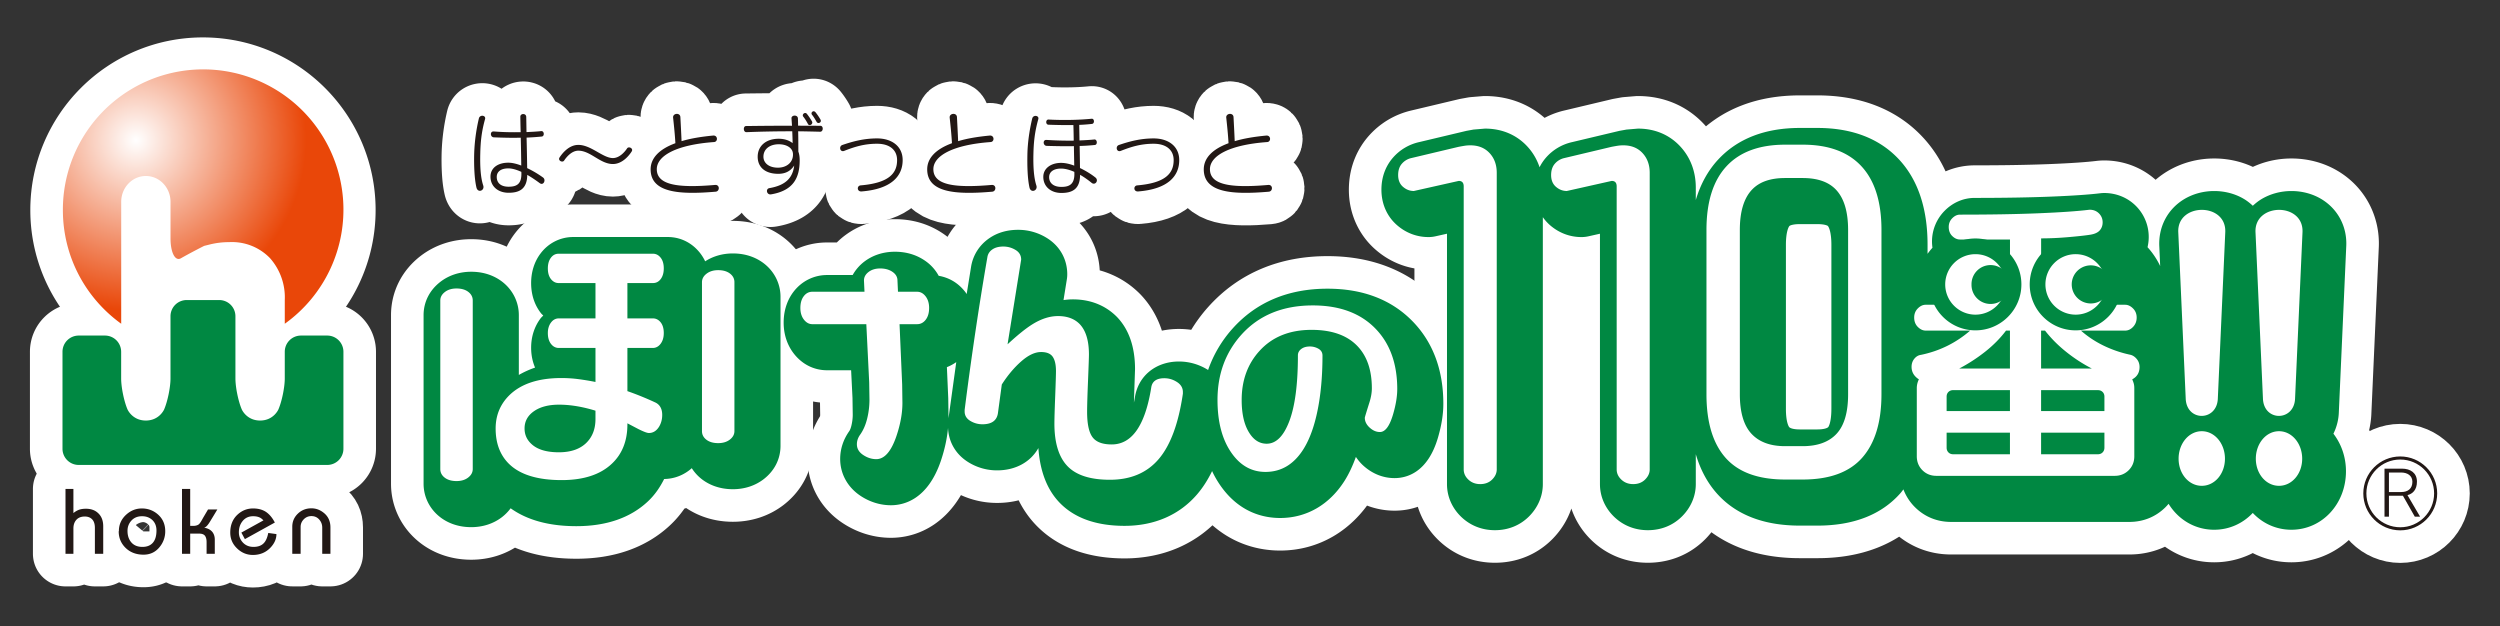 <svg xmlns="http://www.w3.org/2000/svg" xmlns:xlink="http://www.w3.org/1999/xlink" xml:space="preserve" fill-rule="evenodd" stroke-linecap="round" stroke-linejoin="round" stroke-miterlimit="10" clip-rule="evenodd" viewBox="0 0 567 142"><rect x="0" y="0" width="567" height="142" fill="#333333" stroke="none"/><defs><path id="a" fill="#fff" fill-rule="nonzero" d="M456.671 64.502a8.639 8.639 0 0 1-8.639 8.642 8.64 8.64 0 0 1-8.64-8.642 8.638 8.638 0 0 1 8.64-8.636 8.638 8.638 0 0 1 8.639 8.636"/><path id="b" fill="#fff" fill-rule="nonzero" d="M462.121 64.502a8.639 8.639 0 0 0 8.641 8.641 8.637 8.637 0 0 0 8.637-8.641 8.636 8.636 0 0 0-8.637-8.637 8.637 8.637 0 0 0-8.641 8.637"/></defs><path fill="#fff" fill-rule="nonzero" stroke="#fff" stroke-width="14.77" d="M14.854 110.896h1.795v5.471a4.554 4.554 0 0 1 1.284-.759c.445-.15.961-.226 1.549-.226 1.135 0 2.053.325 2.749.973.786.709 1.18 1.716 1.18 3.025v6.227H21.52v-5.888c0-.837-.202-1.477-.606-1.919-.418-.436-.977-.654-1.675-.654-.911 0-1.593.3-2.046.899-.363.478-.544 1.08-.544 1.809v5.753h-1.795v-14.711Z"/><path fill="#fff" fill-rule="nonzero" d="M26.922 120.517c0 1.481.526 2.732 1.58 3.758 1.053 1.015 2.402 1.523 4.051 1.523 1.531 0 2.765-.6 3.702-1.801a5.534 5.534 0 0 0 1.221-3.52c0-1.59-.575-2.876-1.724-3.857-1.026-.869-2.219-1.301-3.579-1.301-1.34 0-2.529.474-3.569 1.423-1.094 1.008-1.64 2.24-1.64 3.693l-.042.082Zm2.79-2.342c.611-.728 1.446-1.094 2.506-1.094.944 0 1.728.292 2.353.88.611.601.918 1.384.918 2.353 0 1.294-.307 2.256-.918 2.884-.543.558-1.3.839-2.272.839-1.18 0-2.07-.407-2.668-1.218-.476-.642-.712-1.448-.712-2.424 0-.853.264-1.593.793-2.22"/><path fill="none" stroke="#fff" stroke-width="14.77" d="M26.922 120.517c0 1.481.526 2.732 1.58 3.758 1.053 1.015 2.402 1.523 4.051 1.523 1.531 0 2.765-.6 3.702-1.801a5.534 5.534 0 0 0 1.221-3.52c0-1.59-.575-2.876-1.724-3.857-1.026-.869-2.219-1.301-3.579-1.301-1.34 0-2.529.474-3.569 1.423-1.094 1.008-1.64 2.24-1.64 3.693l-.042.082Zm2.79-2.342c.611-.728 1.446-1.094 2.506-1.094.944 0 1.728.292 2.353.88.611.601.918 1.384.918 2.353 0 1.294-.307 2.256-.918 2.884-.543.558-1.3.839-2.272.839-1.18 0-2.07-.407-2.668-1.218-.476-.642-.712-1.448-.712-2.424 0-.853.264-1.593.793-2.22Z"/><path fill="#fff" fill-rule="nonzero" stroke="#fff" stroke-width="14.77" d="M41.278 110.896h1.859v8.365h.942c.464-.042.815-.168 1.055-.38.217-.199.518-.661.9-1.386l1.15-1.952h2.113c-.536.896-1.078 1.793-1.627 2.691-.541.909-1.005 1.391-1.39 1.446.846.13 1.482.465 1.908 1.001.35.465.526 1.03.526 1.696v3.23h-1.86v-2.654c0-.633-.126-1.116-.378-1.452-.253-.316-.686-.476-1.302-.476h-2.037v4.582h-1.86v-14.711Zm13.462 9.897 5.012-2.771c-.294-.293-.532-.488-.716-.583-.43-.239-.971-.358-1.627-.358-1.01 0-1.814.379-2.414 1.135-.546.681-.817 1.521-.817 2.515 0 .867.286 1.621.858 2.262.629.696 1.448 1.043 2.458 1.043 1.017 0 1.79-.28 2.324-.839.478-.484.818-1.258 1.024-2.322l1.853.257c0 1.09-.441 2.105-1.324 3.044-1.053 1.124-2.393 1.687-4.021 1.687-1.367 0-2.564-.497-3.59-1.489-1.025-.991-1.538-2.182-1.538-3.569 0-1.748.579-3.138 1.734-4.164.992-.882 2.14-1.323 3.447-1.323 1.14 0 2.11.258 2.912.779.785.532 1.46 1.338 2.02 2.416l-6.796 3.762-.8-1.482Zm11.55 4.813v-6.144c0-1.16.418-2.146 1.26-2.958.841-.812 1.87-1.217 3.087-1.217.969 0 1.865.312 2.685.941 1.08.812 1.621 1.944 1.621 3.399v5.979h-1.86v-5.937c0-.709-.228-1.324-.687-1.842-.457-.519-1.046-.778-1.764-.778-.684 0-1.266.245-1.745.737-.472.49-.706 1.063-.706 1.717v6.103H66.29Z"/><path fill="#fff" fill-rule="nonzero" d="M46.03 15.869c-17.545 0-31.769 14.224-31.769 31.77 0 10.62 5.212 20.014 13.216 25.784V45.79c0-3.24 2.518-5.89 5.595-5.89 3.08 0 5.597 2.65 5.597 5.89v8.247c0 3.24 1.051 5.28 2.337 4.537 1.285-.746 3.668-2.013 5.288-2.82l1.412-.331a18.588 18.588 0 0 1 4.288-.503c3.902 0 6.975 1.206 9.223 3.616 2.245 2.413 3.37 5.59 3.37 9.529v5.358c8.001-5.77 13.217-15.164 13.217-25.783 0-17.547-14.226-31.771-31.774-31.771"/><path fill="none" stroke="#fff" stroke-width="14.77" d="M46.03 15.869c-17.545 0-31.769 14.224-31.769 31.77 0 10.62 5.212 20.014 13.216 25.784V45.79c0-3.24 2.518-5.89 5.595-5.89 3.08 0 5.597 2.65 5.597 5.89v8.247c0 3.24 1.051 5.28 2.337 4.537 1.285-.746 3.668-2.013 5.288-2.82l1.412-.331a18.588 18.588 0 0 1 4.288-.503c3.902 0 6.975 1.206 9.223 3.616 2.245 2.413 3.37 5.59 3.37 9.529v5.358c8.001-5.77 13.217-15.164 13.217-25.783 0-17.547-14.226-31.771-31.774-31.771Z"/><path fill="#fff" fill-rule="nonzero" stroke="#fff" stroke-width="14.77" d="M68.248 76.106a3.671 3.671 0 0 0-3.662 3.662v6.057c0 2.014-.647 5.178-1.44 7.028 0 0-1.08 2.525-4.156 2.525-3.078 0-4.157-2.525-4.157-2.525-.791-1.85-1.438-5.014-1.438-7.028V71.711a3.674 3.674 0 0 0-3.664-3.66h-7.399a3.671 3.671 0 0 0-3.663 3.66v14.114c0 2.014-.65 5.178-1.439 7.028 0 0-1.079 2.525-4.158 2.525-3.076 0-4.157-2.525-4.157-2.525-.792-1.85-1.438-5.014-1.438-7.028v-6.057a3.673 3.673 0 0 0-3.664-3.662h-5.974a3.675 3.675 0 0 0-3.666 3.662v22.02a3.674 3.674 0 0 0 3.666 3.662h56.386a3.672 3.672 0 0 0 3.664-3.662v-22.02a3.673 3.673 0 0 0-3.664-3.662h-5.977Z"/><path fill="#fff" fill-rule="nonzero" d="M123.148 40.249a23.207 23.207 0 0 0-3.585-2.12 623.61 623.61 0 0 0-.134-6.92 59.76 59.76 0 0 0 3.451-.242c.67-.081.556-1.311-.134-1.231-.901.1-2.053.16-3.336.222a526.713 526.713 0 0 0-.057-3.43c-.019-.908-1.362-.848-1.342-.04.018.988.038 2.198.076 3.49-1.937.04-4.083 0-6.077-.162-.959-.08-.843 1.312 0 1.333 2.032.08 4.159.14 6.096.08.057 2.2.096 4.52.115 6.316-1.016-.383-2.031-.646-2.933-.646-2.357 0-4.045 1.17-4.045 3.168 0 2.22 1.726 3.653 4.103 3.653 2.3 0 4.198-.726 4.236-4.056 1.073.605 2.07 1.312 2.837 1.877.844.625 1.496-.747.729-1.292m-13.132-13.257c.23-.847-1.15-1.05-1.399-.162a40.241 40.241 0 0 0-1.073 8.052c-.058 2.703.038 5.609.518 7.668.325 1.29 1.916.686 1.533-.485-.633-1.897-.729-4.56-.671-7.143.057-2.583.249-4.923 1.092-7.93m8.224 11.986c.154 2.785-1.054 3.369-2.894 3.369-1.745 0-2.684-.847-2.684-2.22 0-1.13.862-1.937 2.626-1.937.902 0 1.936.324 2.952.788"/><path fill="none" stroke="#fff" stroke-width="14.77" d="M123.148 40.249a23.207 23.207 0 0 0-3.585-2.12 623.61 623.61 0 0 0-.134-6.92 59.76 59.76 0 0 0 3.451-.242c.67-.081.556-1.311-.134-1.231-.901.1-2.053.16-3.336.222a526.713 526.713 0 0 0-.057-3.43c-.019-.908-1.362-.848-1.342-.04.018.988.038 2.198.076 3.49-1.937.04-4.083 0-6.077-.162-.959-.08-.843 1.312 0 1.333 2.032.08 4.159.14 6.096.08.057 2.2.096 4.52.115 6.316-1.016-.383-2.031-.646-2.933-.646-2.357 0-4.045 1.17-4.045 3.168 0 2.22 1.726 3.653 4.103 3.653 2.3 0 4.198-.726 4.236-4.056 1.073.605 2.07 1.312 2.837 1.877.844.625 1.496-.747.729-1.292Zm-13.132-13.257c.23-.847-1.15-1.05-1.399-.162a40.241 40.241 0 0 0-1.073 8.052c-.058 2.703.038 5.609.518 7.668.325 1.29 1.916.686 1.533-.485-.633-1.897-.729-4.56-.671-7.143.057-2.583.249-4.923 1.092-7.93Zm8.224 11.986c.154 2.785-1.054 3.369-2.894 3.369-1.745 0-2.684-.847-2.684-2.22 0-1.13.862-1.937 2.626-1.937.902 0 1.936.324 2.952.788Z"/><path fill="#fff" fill-rule="nonzero" d="M139.008 37.202c-2.896 0-5.061-3.028-7.841-3.028-1.534 0-2.741 1.514-3.221 2.241-.383.564-1.495-.02-1.034-.707.651-.989 2.147-2.845 4.255-2.845 2.895 0 5.559 2.986 7.841 2.986 1.572 0 2.799-1.553 3.22-2.199.345-.525 1.495-.02 1.035.706-.498.787-2.051 2.846-4.255 2.846"/><path fill="none" stroke="#fff" stroke-width="14.77" d="M139.008 37.202c-2.896 0-5.061-3.028-7.841-3.028-1.534 0-2.741 1.514-3.221 2.241-.383.564-1.495-.02-1.034-.707.651-.989 2.147-2.845 4.255-2.845 2.895 0 5.559 2.986 7.841 2.986 1.572 0 2.799-1.553 3.22-2.199.345-.525 1.495-.02 1.035.706-.498.787-2.051 2.846-4.255 2.846Z"/><path fill="#fff" fill-rule="nonzero" d="M147.563 38.412c0-2.563 1.955-4.58 5.617-5.932-.116-1.998-.307-3.814-.518-5.79-.115-1.03 1.591-1.212 1.648-.143.097 1.836.192 3.572.269 5.47 1.994-.606 4.39-1.01 7.15-1.272 1.094-.102 1.151 1.413.211 1.472-8.627.626-12.978 3.148-12.978 6.155 0 3.551 4.639 4.318 13.208 3.572 1.112-.1 1.112 1.452.134 1.533-8.262.706-14.741.242-14.741-5.065"/><path fill="none" stroke="#fff" stroke-width="14.77" d="M147.563 38.412c0-2.563 1.955-4.58 5.617-5.932-.116-1.998-.307-3.814-.518-5.79-.115-1.03 1.591-1.212 1.648-.143.097 1.836.192 3.572.269 5.47 1.994-.606 4.39-1.01 7.15-1.272 1.094-.102 1.151 1.413.211 1.472-8.627.626-12.978 3.148-12.978 6.155 0 3.551 4.639 4.318 13.208 3.572 1.112-.1 1.112 1.452.134 1.533-8.262.706-14.741.242-14.741-5.065Z"/><path fill="#fff" fill-rule="nonzero" d="M179.836 34.78c.173 1.938-1.341 3.25-3.393 3.25-2.09 0-3.296-1.09-3.296-2.483 0-1.715 1.398-2.825 3.488-2.825 1.725 0 3.086.787 3.201 2.059m6.211-6.255c-1.667 0-3.412 0-5.041-.021 0-.565-.02-1.11-.039-1.655-.038-.888-1.514-.787-1.456 0l.115 1.676c-3.394-.021-6.883.019-10.429.06-.69.02-.651 1.412.096 1.392 3.527-.141 6.997-.202 10.39-.202.038.929.077 1.837.077 2.684-.786-.625-1.86-.99-3.144-.99-2.99 0-4.773 1.716-4.773 4.077 0 2.32 1.629 3.875 4.677 3.875 1.61 0 2.798-.625 3.604-1.877-.326 2.664-1.764 4.46-5.636 5.125-.901.162-.613 1.574.383 1.413 5.176-.867 6.499-3.874 6.499-7.75 0-.725-.096-1.391-.306-1.956 0-1.03 0-2.946-.039-4.601 1.686.02 3.335.06 4.984.102.747.019.806-1.352.038-1.352m.039-1.413a13.75 13.75 0 0 0-1.112-1.635c-.479-.605-1.227.06-.786.585.383.465.69 1.01 1.016 1.574.345.585 1.246.1.882-.524m-1.937.403a15.428 15.428 0 0 0-1.13-1.675c-.441-.565-1.227.12-.844.606.365.444.786 1.13 1.054 1.654.307.625 1.285.06.92-.585"/><path fill="none" stroke="#fff" stroke-width="14.77" d="M179.836 34.78c.173 1.938-1.341 3.25-3.393 3.25-2.09 0-3.296-1.09-3.296-2.483 0-1.715 1.398-2.825 3.488-2.825 1.725 0 3.086.787 3.201 2.059Zm6.211-6.254c-1.667 0-3.412 0-5.041-.021 0-.565-.02-1.11-.039-1.655-.038-.888-1.514-.787-1.456 0l.115 1.676c-3.394-.021-6.883.019-10.429.06-.69.02-.651 1.412.096 1.392 3.527-.141 6.997-.202 10.39-.202.038.929.077 1.837.077 2.684-.786-.625-1.86-.99-3.144-.99-2.99 0-4.773 1.716-4.773 4.077 0 2.32 1.629 3.875 4.677 3.875 1.61 0 2.798-.625 3.604-1.877-.326 2.664-1.764 4.46-5.636 5.125-.901.162-.613 1.574.383 1.413 5.176-.867 6.499-3.874 6.499-7.75 0-.725-.096-1.391-.306-1.956 0-1.03 0-2.946-.039-4.601 1.686.02 3.335.06 4.984.102.747.019.806-1.352.038-1.352Zm.039-1.413a13.75 13.75 0 0 0-1.112-1.635c-.479-.605-1.227.06-.786.585.383.465.69 1.01 1.016 1.574.345.585 1.246.1.882-.524Zm-1.937.403a15.428 15.428 0 0 0-1.13-1.675c-.441-.565-1.227.12-.844.606.365.444.786 1.13 1.054 1.654.307.625 1.285.06.92-.585Z"/><path fill="#fff" fill-rule="nonzero" d="M195.427 43.417c-1.093.101-1.15-1.292-.229-1.373 6.383-.544 8.262-2.703 8.262-5.73 0-2.26-1.63-3.712-4.544-3.712-2.818 0-4.984.645-7.438 1.613-.977.384-1.284-1.029-.441-1.33 2.531-.869 5.023-1.494 7.879-1.494 3.316 0 5.808 1.755 5.808 4.923 0 3.592-2.511 6.56-9.297 7.103"/><path fill="none" stroke="#fff" stroke-width="14.77" d="M195.427 43.417c-1.093.101-1.15-1.292-.229-1.373 6.383-.544 8.262-2.703 8.262-5.73 0-2.26-1.63-3.712-4.544-3.712-2.818 0-4.984.645-7.438 1.613-.977.384-1.284-1.029-.441-1.33 2.531-.869 5.023-1.494 7.879-1.494 3.316 0 5.808 1.755 5.808 4.923 0 3.592-2.511 6.56-9.297 7.103Z"/><path fill="#fff" fill-rule="nonzero" d="M210.29 38.412c0-2.563 1.955-4.58 5.617-5.932-.116-1.998-.307-3.814-.518-5.79-.115-1.03 1.591-1.212 1.649-.143.095 1.836.191 3.572.268 5.47 1.994-.606 4.39-1.01 7.151-1.272 1.092-.102 1.15 1.413.21 1.472-8.626.626-12.978 3.148-12.978 6.155 0 3.551 4.639 4.318 13.208 3.572 1.112-.1 1.112 1.452.134 1.533-8.262.706-14.741.242-14.741-5.065"/><path fill="none" stroke="#fff" stroke-width="14.77" d="M210.29 38.412c0-2.563 1.955-4.58 5.617-5.932-.116-1.998-.307-3.814-.518-5.79-.115-1.03 1.591-1.212 1.649-.143.095 1.836.191 3.572.268 5.47 1.994-.606 4.39-1.01 7.151-1.272 1.092-.102 1.15 1.413.21 1.472-8.626.626-12.978 3.148-12.978 6.155 0 3.551 4.639 4.318 13.208 3.572 1.112-.1 1.112 1.452.134 1.533-8.262.706-14.741.242-14.741-5.065Z"/><path fill="#fff" fill-rule="nonzero" d="M248.43 40.249c-.824-.666-2.089-1.473-3.489-2.14-.019-1.391-.038-3.207-.076-5.003a48.317 48.317 0 0 0 3.45-.222c.672-.08.536-1.332-.134-1.251-.882.1-2.032.16-3.355.22a734.972 734.972 0 0 0-.058-3.53 38.368 38.368 0 0 0 2.895-.221c.633-.061.576-1.231-.077-1.171-2.434.242-5.942.384-9.776.182-.671-.04-.709 1.13-.038 1.17 2.051.08 3.949.1 5.674.08.038 1.07.057 2.3.077 3.532a78.768 78.768 0 0 1-6.154-.161c-.939-.081-.825 1.33.019 1.35 2.052.062 4.199.102 6.173.062.019 1.554.057 3.108.077 4.419-1.016-.383-2.032-.625-2.972-.625-2.3 0-4.045 1.23-4.045 3.168 0 2.22 1.726 3.653 4.103 3.653 2.32 0 4.236-.748 4.236-4.117.959.544 1.841 1.19 2.588 1.795.825.727 1.745-.524.882-1.19m-12.94-13.237c.231-.827-1.149-1.05-1.38-.141-.671 2.804-1.035 5.569-1.093 8.03-.057 2.705.019 5.61.479 7.668.327 1.292 1.937.667 1.553-.504-.613-1.877-.728-4.52-.67-7.103.057-2.582.268-4.943 1.111-7.95m8.167 11.966c.172 2.785-1.073 3.41-2.933 3.41-1.745 0-2.78-.847-2.78-2.22 0-1.13.939-1.937 2.703-1.937.959 0 1.994.303 3.01.747"/><path fill="none" stroke="#fff" stroke-width="14.77" d="M248.43 40.249c-.824-.666-2.089-1.473-3.489-2.14-.019-1.391-.038-3.207-.076-5.003a48.317 48.317 0 0 0 3.45-.222c.672-.08.536-1.332-.134-1.251-.882.1-2.032.16-3.355.22a734.972 734.972 0 0 0-.058-3.53 38.368 38.368 0 0 0 2.895-.221c.633-.061.576-1.231-.077-1.171-2.434.242-5.942.384-9.776.182-.671-.04-.709 1.13-.038 1.17 2.051.08 3.949.1 5.674.08.038 1.07.057 2.3.077 3.532a78.768 78.768 0 0 1-6.154-.161c-.939-.081-.825 1.33.019 1.35 2.052.062 4.199.102 6.173.062.019 1.554.057 3.108.077 4.419-1.016-.383-2.032-.625-2.972-.625-2.3 0-4.045 1.23-4.045 3.168 0 2.22 1.726 3.653 4.103 3.653 2.32 0 4.236-.748 4.236-4.117.959.544 1.841 1.19 2.588 1.795.825.727 1.745-.524.882-1.19Zm-12.94-13.237c.231-.827-1.149-1.05-1.38-.141-.671 2.804-1.035 5.569-1.093 8.03-.057 2.705.019 5.61.479 7.668.327 1.292 1.937.667 1.553-.504-.613-1.877-.728-4.52-.67-7.103.057-2.582.268-4.943 1.111-7.95Zm8.167 11.966c.172 2.785-1.073 3.41-2.933 3.41-1.745 0-2.78-.847-2.78-2.22 0-1.13.939-1.937 2.703-1.937.959 0 1.994.303 3.01.747Z"/><path fill="#fff" fill-rule="nonzero" d="M258.154 43.417c-1.094.101-1.151-1.292-.229-1.373 6.382-.544 8.262-2.703 8.262-5.73 0-2.26-1.629-3.712-4.544-3.712-2.818 0-4.984.645-7.438 1.613-.977.384-1.285-1.029-.441-1.33 2.53-.869 5.023-1.494 7.879-1.494 3.316 0 5.809 1.755 5.809 4.923 0 3.592-2.512 6.56-9.298 7.103"/><path fill="none" stroke="#fff" stroke-width="14.77" d="M258.154 43.417c-1.094.101-1.151-1.292-.229-1.373 6.382-.544 8.262-2.703 8.262-5.73 0-2.26-1.629-3.712-4.544-3.712-2.818 0-4.984.645-7.438 1.613-.977.384-1.285-1.029-.441-1.33 2.53-.869 5.023-1.494 7.879-1.494 3.316 0 5.809 1.755 5.809 4.923 0 3.592-2.512 6.56-9.298 7.103Z"/><path fill="#fff" fill-rule="nonzero" d="M273.017 38.412c0-2.563 1.956-4.58 5.617-5.932-.116-1.998-.307-3.814-.517-5.79-.116-1.03 1.59-1.212 1.648-.143.095 1.836.192 3.572.268 5.47 1.995-.606 4.389-1.01 7.15-1.272 1.093-.102 1.151 1.413.212 1.472-8.626.626-12.979 3.148-12.979 6.155 0 3.551 4.64 4.318 13.208 3.572 1.113-.1 1.113 1.452.134 1.533-8.261.706-14.741.242-14.741-5.065"/><path fill="none" stroke="#fff" stroke-width="14.77" d="M273.017 38.412c0-2.563 1.956-4.58 5.617-5.932-.116-1.998-.307-3.814-.517-5.79-.116-1.03 1.59-1.212 1.648-.143.095 1.836.192 3.572.268 5.47 1.995-.606 4.389-1.01 7.15-1.272 1.093-.102 1.151 1.413.212 1.472-8.626.626-12.979 3.148-12.979 6.155 0 3.551 4.64 4.318 13.208 3.572 1.113-.1 1.113 1.452.134 1.533-8.261.706-14.741.242-14.741-5.065Z"/><path fill="#fff" fill-rule="nonzero" stroke="#fff" stroke-width="14.77" d="M415.358 92.729c0 3.234-.701 4.12-.709 4.129l-.003.003c-.229.247-1.017.535-2.484.535h-3.977c-1.179 0-2.098-.205-2.4-.535-.014-.017-.74-.895-.74-4.132V55.496c0-2.697.527-3.957.805-4.246.09-.097.744-.42 2.335-.42h3.977c1.844 0 2.379.403 2.384.407.286.299.812 1.56.812 4.259v37.233Zm115.095.626-.004.128 1.681-37.615c.228-4.436-1.882-8.46-5.647-10.72-4.057-2.433-9.516-2.427-13.581.016-.723.434-1.362.95-1.96 1.504-.6-.56-1.246-1.081-1.975-1.52-4.058-2.433-9.516-2.427-13.583.016-3.769 2.265-5.882 6.285-5.651 10.753l.198 4.429a17.67 17.67 0 0 0-2.869-4.281c.173-.743.269-1.515.269-2.31a9.924 9.924 0 0 0-2.909-7.051c-1.893-1.894-4.442-2.931-7.186-2.931-.29 0-.581.018-.87.053-2.468.304-6.169.558-10.997.757-4.888.2-10.781.303-17.516.303-2.531 0-4.953 1.04-6.82 2.932a9.89 9.89 0 0 0-2.855 6.98c0 .47.043.933.103 1.389-.394.44-.765.9-1.111 1.379v-2.077c0-8.192-2.167-14.682-6.44-19.291-4.414-4.763-10.653-7.18-18.542-7.18h-3.974c-7.887 0-14.127 2.417-18.541 7.18-2.322 2.505-3.999 5.585-5.067 9.172v-2.847c0-3.622-1.225-6.851-3.546-9.338-2.444-2.626-5.755-4.018-9.568-4.018l-2.592.217-1.529.277c-.125.023-.134.026-.259.057l-10.61 2.525a11.073 11.073 0 0 0-5.859 3.49 10.438 10.438 0 0 0-1.469 2.196 12.94 12.94 0 0 0-2.804-4.744c-2.452-2.63-5.762-4.018-9.573-4.018l-2.595.217c.006 0-1.531.279-1.531.279-.126.023-.126.024-.251.055l-10.615 2.525a11.064 11.064 0 0 0-5.865 3.5c-1.201 1.366-2.633 3.739-2.633 7.285 0 3.213 1.266 6.076 3.564 8.06 2.019 1.752 4.485 2.68 7.117 2.68.524 0 1.047-.057 1.559-.171l2.63-.591V109.8c0 2.828 1.176 5.49 3.309 7.5 2.047 1.928 4.661 2.947 7.56 2.947 3.005 0 5.677-1.076 7.724-3.11 2.03-2.022 3.145-4.626 3.145-7.337V49.254a10.051 10.051 0 0 0 1.64 1.827c2.039 1.76 4.499 2.688 7.127 2.688.526 0 1.048-.058 1.561-.172l2.626-.59V109.8c0 2.825 1.177 5.49 3.31 7.5 2.048 1.928 4.661 2.947 7.558 2.947 3.014 0 5.687-1.078 7.733-3.12 2.023-2.012 3.136-4.616 3.136-7.327v-6.79c1.025 3.478 2.614 6.468 4.793 8.915 4.303 4.833 10.633 7.283 18.815 7.283h3.974c8.199 0 14.538-2.481 18.845-7.375.234-.267.44-.561.663-.84a11.326 11.326 0 0 0 2.601 4.019c2.201 2.198 5.04 3.36 8.212 3.36h40.429c3.165 0 5.999-1.156 8.197-3.342.248-.246.479-.506.702-.768 2.195 3.57 5.964 5.883 10.334 5.883 3.454 0 6.535-1.445 8.76-3.812 2.223 2.367 5.304 3.812 8.757 3.812 6.941 0 12.378-5.831 12.378-13.272 0-3.232-1.068-6.196-2.846-8.51a11.881 11.881 0 0 0 1.233-5.008Z"/><path fill="#fff" fill-rule="nonzero" d="M173.219 59.719c-1.334-1.021-3.631-2.238-6.999-2.238-2.327 0-4.481.615-6.286 1.787a9.98 9.98 0 0 0-1.213-1.95c-1.839-2.298-4.424-3.563-7.279-3.563h-21.426c-2.955 0-5.677 1.384-7.468 3.797-1.367 1.841-2.087 4.141-2.087 6.65 0 3.344 1.237 5.59 2.274 6.885.144.18.321.31.473.477-.198.22-.427.403-.609.646-1.399 1.862-2.138 4.162-2.138 6.65 0 1.836.385 3.312.889 4.512a21.251 21.251 0 0 0-3.678 1.665V71.485c0-2.988-1.386-5.764-3.803-7.614-1.334-1.021-3.631-2.239-6.998-2.239-2.634 0-5.051.79-6.989 2.283-2.462 1.901-3.814 4.588-3.814 7.57v38.222c0 2.989 1.386 5.762 3.802 7.612 1.334 1.023 3.632 2.239 7.001 2.239 2.632 0 5.046-.787 6.983-2.276a10.326 10.326 0 0 0 1.959-2.003c3.74 2.681 8.721 4.057 14.901 4.057 6.796 0 12.253-1.886 16.218-5.606 1.57-1.463 2.755-3.205 3.699-5.093 2.36-.032 4.531-.908 6.267-2.454a9.782 9.782 0 0 0 2.322 2.534c1.332 1.02 3.629 2.236 7 2.236 2.633 0 5.047-.786 6.983-2.277 2.464-1.899 3.818-4.586 3.818-7.575V67.33c0-2.986-1.385-5.76-3.802-7.611"/><path fill="none" stroke="#fff" stroke-width="14.77" d="M173.219 59.719c-1.334-1.021-3.631-2.238-6.999-2.238-2.327 0-4.481.615-6.286 1.787a9.98 9.98 0 0 0-1.213-1.95c-1.839-2.298-4.424-3.563-7.279-3.563h-21.426c-2.955 0-5.677 1.384-7.468 3.797-1.367 1.841-2.087 4.141-2.087 6.65 0 3.344 1.237 5.59 2.274 6.885.144.18.321.31.473.477-.198.22-.427.403-.609.646-1.399 1.862-2.138 4.162-2.138 6.65 0 1.836.385 3.312.889 4.512a21.251 21.251 0 0 0-3.678 1.665V71.485c0-2.988-1.386-5.764-3.803-7.614-1.334-1.021-3.631-2.239-6.998-2.239-2.634 0-5.051.79-6.989 2.283-2.462 1.901-3.814 4.588-3.814 7.57v38.222c0 2.989 1.386 5.762 3.802 7.612 1.334 1.023 3.632 2.239 7.001 2.239 2.632 0 5.046-.787 6.983-2.276a10.326 10.326 0 0 0 1.959-2.003c3.74 2.681 8.721 4.057 14.901 4.057 6.796 0 12.253-1.886 16.218-5.606 1.57-1.463 2.755-3.205 3.699-5.093 2.36-.032 4.531-.908 6.267-2.454a9.782 9.782 0 0 0 2.322 2.534c1.332 1.02 3.629 2.236 7 2.236 2.633 0 5.047-.786 6.983-2.277 2.464-1.899 3.818-4.586 3.818-7.575V67.33c0-2.986-1.385-5.76-3.802-7.611Z"/><path fill="#fff" fill-rule="nonzero" d="M215.115 94.903c0-.063.008-.129.008-.192 0-.1-.059-4.312-.059-4.312-.002-.07-.003-.14-.007-.21l-.301-6.919c.75-.293 1.461-.679 2.124-1.143l-1.765 12.776Zm85.959-29.428c-8.902 0-16.145 3.043-21.525 9.042a27.723 27.723 0 0 0-5.552 9.396 12.388 12.388 0 0 0-6.601-1.923c-5.308 0-9.337 3.327-10.022 8.283.008-.053.015-.106.024-.158-.072.445-.151.813-.226 1.204l.04-1.338.213-6.248c0-4.988-1.354-8.949-4.026-11.773-1.831-1.889-5.01-4.065-10.1-4.065-.698 0-1.396.068-2.094.16l.758-4.715c.06-.374.09-.752.09-1.129 0-3.456-1.717-6.477-4.712-8.288a12.282 12.282 0 0 0-6.446-1.8c-2.493 0-4.691.642-6.531 1.91-2.22 1.528-3.681 3.808-4.115 6.421l-1.004 6.231c-.112-.165-.223-.333-.345-.492-1.564-2.02-3.662-3.243-6.003-3.639a9.823 9.823 0 0 0-3.125-3.442c-1.959-1.34-4.251-2.019-6.814-2.019-2.635 0-5.051.79-6.989 2.282a9.881 9.881 0 0 0-2.581 3h-5.804c-2.989 0-5.764 1.384-7.614 3.801-1.02 1.332-2.237 3.63-2.237 6.998 0 2.637.789 5.052 2.282 6.99 1.897 2.46 4.585 3.81 7.569 3.81h5.45l.311 6.281.057 3.794c0 .805-.109 1.702-.323 2.555-.175.705-.372 1.047-.475 1.19-1.353 1.914-2.051 4.074-2.051 6.292 0 3.365 1.675 6.412 4.595 8.358 2.104 1.403 4.497 2.145 6.919 2.145 2.945 0 8.331-1.307 11.311-10.045.873-2.586 1.42-5.097 1.636-7.5.13 3.251 1.811 6.093 4.688 7.834a12.289 12.289 0 0 0 6.446 1.8c4.206 0 7.592-1.91 9.357-5.055.366 5.181 1.924 9.378 4.797 12.366 3.365 3.5 8.327 5.272 14.749 5.272 6.768 0 12.467-2.482 16.483-7.18 1.287-1.505 2.402-3.254 3.37-5.24a21.938 21.938 0 0 0 1.866 3.25c4.239 6.107 9.718 7.39 13.566 7.39 5.976 0 11.164-2.996 14.609-8.434 1.006-1.593 1.846-3.41 2.569-5.417.466.684.996 1.337 1.633 1.924 2.055 1.883 4.526 2.88 7.147 2.88 2.683 0 7.533-1.204 9.859-9.26.803-2.775 1.195-5.262 1.195-7.597 0-7.607-2.316-13.866-6.884-18.61-4.792-4.97-11.315-7.492-19.39-7.492"/><path fill="none" stroke="#fff" stroke-width="14.77" d="M215.115 94.903c0-.063.008-.129.008-.192 0-.1-.059-4.312-.059-4.312-.002-.07-.003-.14-.007-.21l-.301-6.919c.75-.293 1.461-.679 2.124-1.143l-1.765 12.776Zm85.959-29.428c-8.902 0-16.145 3.043-21.525 9.042a27.723 27.723 0 0 0-5.552 9.396 12.388 12.388 0 0 0-6.601-1.923c-5.308 0-9.337 3.327-10.022 8.283.008-.053.015-.106.024-.158-.072.445-.151.813-.226 1.204l.04-1.338.213-6.248c0-4.988-1.354-8.949-4.026-11.773-1.831-1.889-5.01-4.065-10.1-4.065-.698 0-1.396.068-2.094.16l.758-4.715c.06-.374.09-.752.09-1.129 0-3.456-1.717-6.477-4.712-8.288a12.282 12.282 0 0 0-6.446-1.8c-2.493 0-4.691.642-6.531 1.91-2.22 1.528-3.681 3.808-4.115 6.421l-1.004 6.231c-.112-.165-.223-.333-.345-.492-1.564-2.02-3.662-3.243-6.003-3.639a9.823 9.823 0 0 0-3.125-3.442c-1.959-1.34-4.251-2.019-6.814-2.019-2.635 0-5.051.79-6.989 2.282a9.881 9.881 0 0 0-2.581 3h-5.804c-2.989 0-5.764 1.384-7.614 3.801-1.02 1.332-2.237 3.63-2.237 6.998 0 2.637.789 5.052 2.282 6.99 1.897 2.46 4.585 3.81 7.569 3.81h5.45l.311 6.281.057 3.794c0 .805-.109 1.702-.323 2.555-.175.705-.372 1.047-.475 1.19-1.353 1.914-2.051 4.074-2.051 6.292 0 3.365 1.675 6.412 4.595 8.358 2.104 1.403 4.497 2.145 6.919 2.145 2.945 0 8.331-1.307 11.311-10.045.873-2.586 1.42-5.097 1.636-7.5.13 3.251 1.811 6.093 4.688 7.834a12.289 12.289 0 0 0 6.446 1.8c4.206 0 7.592-1.91 9.357-5.055.366 5.181 1.924 9.378 4.797 12.366 3.365 3.5 8.327 5.272 14.749 5.272 6.768 0 12.467-2.482 16.483-7.18 1.287-1.505 2.402-3.254 3.37-5.24a21.938 21.938 0 0 0 1.866 3.25c4.239 6.107 9.718 7.39 13.566 7.39 5.976 0 11.164-2.996 14.609-8.434 1.006-1.593 1.846-3.41 2.569-5.417.466.684.996 1.337 1.633 1.924 2.055 1.883 4.526 2.88 7.147 2.88 2.683 0 7.533-1.204 9.859-9.26.803-2.775 1.195-5.262 1.195-7.597 0-7.607-2.316-13.866-6.884-18.61-4.792-4.97-11.315-7.492-19.39-7.492Z"/><path fill="#fff" fill-rule="nonzero" d="M499.361 110.182c-2.942 0-5.256-2.724-5.256-6.15 0-3.43 2.314-6.233 5.256-6.233 2.943 0 5.259 2.804 5.259 6.233 0 3.426-2.316 6.15-5.259 6.15m3.646-19.858c-.141 5.295-7.151 5.374-7.29 0l-1.682-37.615c-.35-6.776 11.005-6.853 10.654 0l-1.682 37.615Z"/><path fill="none" stroke="#fff" stroke-width="14.77" d="M499.361 110.182c-2.942 0-5.256-2.724-5.256-6.15 0-3.43 2.314-6.233 5.256-6.233 2.943 0 5.259 2.804 5.259 6.233 0 3.426-2.316 6.15-5.259 6.15Zm3.646-19.858c-.141 5.295-7.151 5.374-7.29 0l-1.682-37.615c-.35-6.776 11.005-6.853 10.654 0l-1.682 37.615Z"/><path fill="#fff" fill-rule="nonzero" d="M516.879 110.182c-2.944 0-5.257-2.724-5.257-6.15 0-3.43 2.313-6.233 5.257-6.233 2.942 0 5.257 2.804 5.257 6.233 0 3.426-2.315 6.15-5.257 6.15m3.646-19.858c-.143 5.295-7.152 5.374-7.292 0l-1.682-37.615c-.35-6.776 11.005-6.853 10.656 0l-1.682 37.615Z"/><path fill="none" stroke="#fff" stroke-width="14.77" d="M516.879 110.182c-2.944 0-5.257-2.724-5.257-6.15 0-3.43 2.313-6.233 5.257-6.233 2.942 0 5.257 2.804 5.257 6.233 0 3.426-2.315 6.15-5.257 6.15Zm3.646-19.858c-.143 5.295-7.152 5.374-7.292 0l-1.682-37.615c-.35-6.776 11.005-6.853 10.656 0l-1.682 37.615Z"/><path fill="#fff" fill-rule="nonzero" d="M107.219 68.157c0-.791-.336-1.444-1.009-1.958-.672-.516-1.563-.772-2.669-.772-1.07 0-1.95.267-2.642.802-.693.534-1.039 1.177-1.039 1.928v38.22c0 .79.336 1.445 1.008 1.958.673.516 1.564.772 2.673.772 1.067 0 1.947-.266 2.64-.8.692-.533 1.038-1.18 1.038-1.93v-38.22Zm42.613 4.942c-.475-.593-1.068-.89-1.779-.89h-5.758v-8.012h5.817c.711 0 1.295-.306 1.75-.92.455-.613.683-1.415.683-2.405 0-1.026-.238-1.84-.713-2.432-.475-.593-1.048-.892-1.72-.892h-21.426c-.712 0-1.296.309-1.75.92-.457.615-.684 1.417-.684 2.404 0 1.03.237 1.84.712 2.435.475.592 1.049.89 1.722.89h8.369v8.013h-8.309c-.713 0-1.307.314-1.782.947-.475.633-.712 1.426-.712 2.375 0 1.029.237 1.849.712 2.463.475.615 1.069.922 1.782.922h8.309v7.714a55.93 55.93 0 0 0-3.952-.653 30.018 30.018 0 0 0-3.774-.238c-5.191 0-9.112 1.289-11.767 3.859-2.1 2.057-3.15 4.589-3.15 7.595 0 3.287.971 5.917 2.911 7.894 2.495 2.532 6.515 3.798 12.061 3.798 4.949 0 8.731-1.228 11.346-3.68 2.377-2.214 3.565-5.202 3.565-8.961v-.238c.83.437 1.661.87 2.493 1.308 1.187.593 1.978.89 2.374.89.95 0 1.722-.475 2.315-1.426.474-.79.712-1.68.712-2.67 0-1.345-.495-2.275-1.484-2.79a68.19 68.19 0 0 0-6.41-2.611v-9.791h5.758c.711 0 1.304-.32 1.779-.952.475-.633.713-1.443.713-2.433 0-1.028-.238-1.838-.713-2.433m-16.736 27.225c-1.464 1.503-3.581 2.256-6.35 2.256-2.81 0-4.887-.632-6.232-1.9-1.029-.95-1.543-2.116-1.543-3.503 0-1.62.712-2.925 2.137-3.915 1.424-.99 3.323-1.483 5.697-1.483 2.531 0 5.283.454 8.25 1.365v1.899c0 2.176-.654 3.937-1.959 5.28"/><path fill="none" stroke="#fff" stroke-width="14.77" d="M107.219 68.157c0-.791-.336-1.444-1.009-1.958-.672-.516-1.563-.772-2.669-.772-1.07 0-1.95.267-2.642.802-.693.534-1.039 1.177-1.039 1.928v38.22c0 .79.336 1.445 1.008 1.958.673.516 1.564.772 2.673.772 1.067 0 1.947-.266 2.64-.8.692-.533 1.038-1.18 1.038-1.93v-38.22Zm42.613 4.942c-.475-.593-1.068-.89-1.779-.89h-5.758v-8.012h5.817c.711 0 1.295-.306 1.75-.92.455-.613.683-1.415.683-2.405 0-1.026-.238-1.84-.713-2.432-.475-.593-1.048-.892-1.72-.892h-21.426c-.712 0-1.296.309-1.75.92-.457.615-.684 1.417-.684 2.404 0 1.03.237 1.84.712 2.435.475.592 1.049.89 1.722.89h8.369v8.013h-8.309c-.713 0-1.307.314-1.782.947-.475.633-.712 1.426-.712 2.375 0 1.029.237 1.849.712 2.463.475.615 1.069.922 1.782.922h8.309v7.714a55.93 55.93 0 0 0-3.952-.653 30.018 30.018 0 0 0-3.774-.238c-5.191 0-9.112 1.289-11.767 3.859-2.1 2.057-3.15 4.589-3.15 7.595 0 3.287.971 5.917 2.911 7.894 2.495 2.532 6.515 3.798 12.061 3.798 4.949 0 8.731-1.228 11.346-3.68 2.377-2.214 3.565-5.202 3.565-8.961v-.238c.83.437 1.661.87 2.493 1.308 1.187.593 1.978.89 2.374.89.95 0 1.722-.475 2.315-1.426.474-.79.712-1.68.712-2.67 0-1.345-.495-2.275-1.484-2.79a68.19 68.19 0 0 0-6.41-2.611v-9.791h5.758c.711 0 1.304-.32 1.779-.952.475-.633.713-1.443.713-2.433 0-1.028-.238-1.838-.713-2.433Zm-16.736 27.225c-1.464 1.503-3.581 2.256-6.35 2.256-2.81 0-4.887-.632-6.232-1.9-1.029-.95-1.543-2.116-1.543-3.503 0-1.62.712-2.925 2.137-3.915 1.424-.99 3.323-1.483 5.697-1.483 2.531 0 5.283.454 8.25 1.365v1.899c0 2.176-.654 3.937-1.959 5.28Z"/><path fill="#fff" fill-rule="nonzero" d="M166.569 97.775c0 .75-.347 1.394-1.039 1.928s-1.573.8-2.64.8c-1.109 0-2-.254-2.672-.77-.672-.516-1.008-1.17-1.008-1.959v-33.77c0-.753.345-1.395 1.038-1.928.692-.535 1.573-.803 2.642-.803 1.107 0 1.997.259 2.67.772.672.516 1.009 1.167 1.009 1.959v33.77Zm44.157-27.928c0 1.109-.258 1.996-.773 2.669-.514.671-1.167 1.008-1.957 1.008h-3.978l.594 13.647.059 4.21c0 2.335-.456 4.847-1.364 7.537-1.187 3.48-2.712 5.22-4.571 5.22-1.029 0-2.018-.316-2.967-.95-.95-.632-1.424-1.44-1.424-2.43 0-.753.237-1.463.712-2.135.712-.99 1.246-2.197 1.602-3.62a18.03 18.03 0 0 0 .535-4.39l-.06-3.916-.652-13.172h-12.227c-.752 0-1.395-.347-1.929-1.037-.534-.693-.801-1.572-.801-2.641 0-1.11.256-1.998.771-2.67.514-.674 1.167-1.008 1.959-1.008h11.811l-.119-2.55c0-.753.346-1.397 1.039-1.93.692-.533 1.573-.803 2.642-.803 1.107 0 2.037.259 2.789.773.751.514 1.128 1.169 1.128 1.96l.117 2.55h4.334c.751 0 1.394.346 1.929 1.038.533.693.801 1.572.801 2.64"/><path fill="none" stroke="#fff" stroke-width="14.77" d="M166.569 97.775c0 .75-.347 1.394-1.039 1.928s-1.573.8-2.64.8c-1.109 0-2-.254-2.672-.77-.672-.516-1.008-1.17-1.008-1.959v-33.77c0-.753.345-1.395 1.038-1.928.692-.535 1.573-.803 2.642-.803 1.107 0 1.997.259 2.67.772.672.516 1.009 1.167 1.009 1.959v33.77Zm44.157-27.928c0 1.109-.258 1.996-.773 2.669-.514.671-1.167 1.008-1.957 1.008h-3.978l.594 13.647.059 4.21c0 2.335-.456 4.847-1.364 7.537-1.187 3.48-2.712 5.22-4.571 5.22-1.029 0-2.018-.316-2.967-.95-.95-.632-1.424-1.44-1.424-2.43 0-.753.237-1.463.712-2.135.712-.99 1.246-2.197 1.602-3.62a18.03 18.03 0 0 0 .535-4.39l-.06-3.916-.652-13.172h-12.227c-.752 0-1.395-.347-1.929-1.037-.534-.693-.801-1.572-.801-2.641 0-1.11.256-1.998.771-2.67.514-.674 1.167-1.008 1.959-1.008h11.811l-.119-2.55c0-.753.346-1.397 1.039-1.93.692-.533 1.573-.803 2.642-.803 1.107 0 2.037.259 2.789.773.751.514 1.128 1.169 1.128 1.96l.117 2.55h4.334c.751 0 1.394.346 1.929 1.038.533.693.801 1.572.801 2.64Z"/><path fill="#fff" fill-rule="nonzero" stroke="#fff" stroke-width="14.77" d="M268.279 89.286c-.99 6.765-2.818 11.712-5.489 14.838-2.671 3.125-6.361 4.686-11.069 4.686-4.432 0-7.637-1.029-9.614-3.086-1.979-2.057-2.968-5.283-2.968-9.676 0-.99.059-3.028.177-6.113.118-3.087.179-5.007.179-5.758 0-1.466-.248-2.554-.742-3.267-.495-.712-1.374-1.069-2.641-1.069-1.385 0-2.879.703-4.481 2.107-1.603 1.406-3.078 3.157-4.422 5.255l-.89 6.59c-.277 1.622-1.445 2.434-3.501 2.434-.99 0-1.91-.257-2.76-.77-.851-.517-1.276-1.229-1.276-2.14v-.357a796.078 796.078 0 0 1 2.551-18.46 689.31 689.31 0 0 1 2.611-16.208c.119-.712.495-1.287 1.128-1.722.633-.437 1.463-.654 2.492-.654.989 0 1.909.257 2.76.771.851.516 1.277 1.245 1.277 2.193l-3.086 19.21c2.215-2.054 4.075-3.557 5.579-4.503 2.018-1.267 3.977-1.9 5.875-1.9 2.097 0 3.739.616 4.926 1.838 1.384 1.464 2.078 3.756 2.078 6.88 0 .555-.069 2.537-.208 5.957-.139 3.421-.207 5.761-.207 7.027 0 2.727.404 4.644 1.216 5.75.811 1.11 2.265 1.66 4.362 1.66 4.59 0 7.577-4.292 8.962-12.879.198-1.424 1.187-2.137 2.967-2.137 1.028 0 1.989.287 2.879.863.891.573 1.335 1.333 1.335 2.283v.357Z"/><path fill="#fff" fill-rule="nonzero" d="M316.895 88.247c0 1.646-.307 3.52-.915 5.621-.791 2.744-1.798 4.113-3.017 4.113-.824 0-1.599-.333-2.329-1.004-.734-.67-1.096-1.415-1.096-2.239 0-.093.348-1.249 1.049-3.474.366-1.157.549-2.223.549-3.2 0-4.113-1.096-7.312-3.293-9.597-2.344-2.438-5.803-3.657-10.372-3.657-4.996 0-8.945 1.6-11.837 4.8-2.681 2.955-4.022 6.657-4.022 11.106 0 3.136.564 5.606 1.691 7.402 1.035 1.677 2.361 2.515 3.976 2.515 2.133 0 3.847-1.708 5.142-5.125 1.294-3.415 1.944-8.387 1.944-14.914 0-.578.251-1.058.752-1.442.502-.38 1.152-.57 1.944-.57a3.86 3.86 0 0 1 1.986.525c.594.352.893.863.893 1.534 0 3.75-.246 7.18-.732 10.29-.733 4.666-1.936 8.324-3.611 10.975-2.164 3.418-5.028 5.125-8.591 5.125-3.139 0-5.714-1.448-7.724-4.342-2.103-3.016-3.153-7.009-3.153-11.977 0-5.822 1.796-10.742 5.392-14.769 3.99-4.448 9.399-6.674 16.223-6.674 6.096 0 10.847 1.77 14.259 5.311 3.261 3.385 4.892 7.94 4.892 13.667"/><path fill="none" stroke="#fff" stroke-width="14.77" d="M316.895 88.247c0 1.646-.307 3.52-.915 5.621-.791 2.744-1.798 4.113-3.017 4.113-.824 0-1.599-.333-2.329-1.004-.734-.67-1.096-1.415-1.096-2.239 0-.093.348-1.249 1.049-3.474.366-1.157.549-2.223.549-3.2 0-4.113-1.096-7.312-3.293-9.597-2.344-2.438-5.803-3.657-10.372-3.657-4.996 0-8.945 1.6-11.837 4.8-2.681 2.955-4.022 6.657-4.022 11.106 0 3.136.564 5.606 1.691 7.402 1.035 1.677 2.361 2.515 3.976 2.515 2.133 0 3.847-1.708 5.142-5.125 1.294-3.415 1.944-8.387 1.944-14.914 0-.578.251-1.058.752-1.442.502-.38 1.152-.57 1.944-.57a3.86 3.86 0 0 1 1.986.525c.594.352.893.863.893 1.534 0 3.75-.246 7.18-.732 10.29-.733 4.666-1.936 8.324-3.611 10.975-2.164 3.418-5.028 5.125-8.591 5.125-3.139 0-5.714-1.448-7.724-4.342-2.103-3.016-3.153-7.009-3.153-11.977 0-5.822 1.796-10.742 5.392-14.769 3.99-4.448 9.399-6.674 16.223-6.674 6.096 0 10.847 1.77 14.259 5.311 3.261 3.385 4.892 7.94 4.892 13.667Z"/><path fill="#fff" fill-rule="nonzero" stroke="#fff" stroke-width="14.77" d="M339.462 106.47c0 .832-.348 1.596-1.04 2.285-.695.692-1.599 1.039-2.706 1.039-1.071 0-1.964-.335-2.678-1.01-.715-.67-1.069-1.442-1.069-2.314V42.28c0-.833-.375-1.248-1.127-1.248l-10.184 2.286c-.911 0-1.732-.315-2.462-.948-.732-.633-1.097-1.524-1.097-2.671 0-1.07.286-1.93.861-2.583a3.988 3.988 0 0 1 2.165-1.275l10.613-2.524a40.03 40.03 0 0 1 1.306-.237 8.62 8.62 0 0 1 1.422-.12c1.821 0 3.274.584 4.364 1.752 1.088 1.167 1.632 2.662 1.632 4.482v67.276Zm34.692 0c0 .832-.349 1.596-1.042 2.285-.692.692-1.594 1.039-2.705 1.039-1.071 0-1.962-.335-2.676-1.01-.714-.67-1.069-1.442-1.069-2.314V42.28c0-.833-.376-1.248-1.128-1.248l-10.183 2.286c-.908 0-1.729-.315-2.46-.948-.731-.633-1.098-1.524-1.098-2.671 0-1.07.288-1.93.86-2.583a3.995 3.995 0 0 1 2.169-1.275l10.607-2.524c.398-.08.83-.158 1.306-.237a8.56 8.56 0 0 1 1.426-.12c1.82 0 3.274.584 4.361 1.752 1.087 1.167 1.632 2.662 1.632 4.482v67.276Z"/><path fill="#fff" fill-rule="nonzero" d="M426.717 52.16c0-6.369-1.514-11.186-4.54-14.45-3.024-3.265-7.465-4.9-13.318-4.9h-3.974c-5.853 0-10.293 1.635-13.318 4.9-3.026 3.264-4.54 8.081-4.54 14.45v37.246c0 6.371 1.454 11.19 4.36 14.453 2.907 3.265 7.405 4.896 13.498 4.896h3.974c6.09 0 10.59-1.653 13.499-4.956 2.905-3.304 4.359-8.1 4.359-14.393V52.16Zm-10.178 46.214c-1.738 1.875-4.309 2.815-7.708 2.815h-3.976c-3.362 0-5.911-.949-7.651-2.844-1.74-1.896-2.61-4.877-2.61-8.946V52.167c0-4.185.931-7.245 2.789-9.18 1.66-1.74 4.15-2.609 7.472-2.609h3.976c3.36 0 5.87.87 7.532 2.608 1.857 1.936 2.787 4.996 2.787 9.181V89.4c0 4.11-.871 7.1-2.611 8.975"/><path fill="none" stroke="#fff" stroke-width="14.77" d="M426.717 52.16c0-6.369-1.514-11.186-4.54-14.45-3.024-3.265-7.465-4.9-13.318-4.9h-3.974c-5.853 0-10.293 1.635-13.318 4.9-3.026 3.264-4.54 8.081-4.54 14.45v37.246c0 6.371 1.454 11.19 4.36 14.453 2.907 3.265 7.405 4.896 13.498 4.896h3.974c6.09 0 10.59-1.653 13.499-4.956 2.905-3.304 4.359-8.1 4.359-14.393V52.16Zm-10.178 46.214c-1.738 1.875-4.309 2.815-7.708 2.815h-3.976c-3.362 0-5.911-.949-7.651-2.844-1.74-1.896-2.61-4.877-2.61-8.946V52.167c0-4.185.931-7.245 2.789-9.18 1.66-1.74 4.15-2.609 7.472-2.609h3.976c3.36 0 5.87.87 7.532 2.608 1.857 1.936 2.787 4.996 2.787 9.181V89.4c0 4.11-.871 7.1-2.611 8.975Z"/><path fill="#fff" fill-rule="nonzero" d="M462.928 69.12V54.064c2.019 0 4.136-.1 6.353-.298 2.214-.197 3.817-.376 4.807-.536.989-.157 1.701-.487 2.137-.983.436-.496.654-1.104.654-1.82 0-.793-.278-1.47-.832-2.026-.556-.556-1.267-.835-2.14-.835-2.691.332-6.549.598-11.576.805-5.025.206-10.961.308-17.807.308-.633 0-1.217.272-1.751.814-.535.543-.801 1.203-.801 1.978 0 .853.266 1.539.801 2.063.534.524 1.118.784 1.751.784h11.341V69.12h-19.128c-.63 0-1.222.278-1.774.83-.551.552-.827 1.243-.827 2.07 0 .87.276 1.582.83 2.134.554.55 1.148.826 1.78.826h10.094c-3.245 2.799-6.967 4.635-11.16 5.5-.594.079-1.098.374-1.514.886-.418.512-.624 1.123-.624 1.832 0 1.18.554 2.128 1.661 2.837a4.456 4.456 0 0 0-.474 2.018v15.42c0 1.264.426 2.322 1.275 3.173.851.849 1.91 1.274 3.176 1.274h40.429c1.264 0 2.325-.425 3.175-1.271.851-.85 1.277-1.903 1.277-3.164v-15.38c0-.434-.038-.797-.117-1.094a6.676 6.676 0 0 0-.358-.976c1.108-.593 1.664-1.525 1.664-2.793 0-.712-.217-1.326-.653-1.841-.436-.516-.929-.832-1.484-.95a26.299 26.299 0 0 1-5.936-2.023 22.895 22.895 0 0 1-5.227-3.448h10.036c.671 0 1.273-.283 1.809-.857.533-.572.802-1.273.802-2.102 0-.828-.278-1.52-.832-2.07-.557-.553-1.15-.831-1.782-.831h-19.055Zm-.008 14.467V74.98h.891c1.345 1.73 2.937 3.333 4.777 4.805a34.803 34.803 0 0 0 5.845 3.8H462.92Zm0 9.645v-4.747h12.879c.434 0 .791.136 1.067.409.278.274.417.627.417 1.056v3.282H462.92Zm-18.577-9.645a37.784 37.784 0 0 0 5.905-3.83c1.839-1.452 3.412-3.045 4.719-4.776h.889v8.606h-11.513Zm32.523 19.02c-.276.279-.633.418-1.067.418H462.92v-4.896h14.363v3.403c0 .437-.139.797-.417 1.076m-35.372-9.376V89.95c0-.43.14-.782.415-1.056.279-.273.633-.41 1.07-.41h12.877v4.748h-14.362Zm1.485 9.793c-.437 0-.791-.14-1.07-.417-.275-.28-.415-.64-.415-1.076v-3.403h14.362v4.896h-12.877Z"/><path fill="none" stroke="#fff" stroke-width="14.77" d="M462.928 69.12V54.064c2.019 0 4.136-.1 6.353-.298 2.214-.197 3.817-.376 4.807-.536.989-.157 1.701-.487 2.137-.983.436-.496.654-1.104.654-1.82 0-.793-.278-1.47-.832-2.026-.556-.556-1.267-.835-2.14-.835-2.691.332-6.549.598-11.576.805-5.025.206-10.961.308-17.807.308-.633 0-1.217.272-1.751.814-.535.543-.801 1.203-.801 1.978 0 .853.266 1.539.801 2.063.534.524 1.118.784 1.751.784h11.341V69.12h-19.128c-.63 0-1.222.278-1.774.83-.551.552-.827 1.243-.827 2.07 0 .87.276 1.582.83 2.134.554.55 1.148.826 1.78.826h10.094c-3.245 2.799-6.967 4.635-11.16 5.5-.594.079-1.098.374-1.514.886-.418.512-.624 1.123-.624 1.832 0 1.18.554 2.128 1.661 2.837a4.456 4.456 0 0 0-.474 2.018v15.42c0 1.264.426 2.322 1.275 3.173.851.849 1.91 1.274 3.176 1.274h40.429c1.264 0 2.325-.425 3.175-1.271.851-.85 1.277-1.903 1.277-3.164v-15.38c0-.434-.038-.797-.117-1.094a6.676 6.676 0 0 0-.358-.976c1.108-.593 1.664-1.525 1.664-2.793 0-.712-.217-1.326-.653-1.841-.436-.516-.929-.832-1.484-.95a26.299 26.299 0 0 1-5.936-2.023 22.895 22.895 0 0 1-5.227-3.448h10.036c.671 0 1.273-.283 1.809-.857.533-.572.802-1.273.802-2.102 0-.828-.278-1.52-.832-2.07-.557-.553-1.15-.831-1.782-.831h-19.055Zm-.008 14.467V74.98h.891c1.345 1.73 2.937 3.333 4.777 4.805a34.803 34.803 0 0 0 5.845 3.8H462.92Zm0 9.645v-4.747h12.879c.434 0 .791.136 1.067.409.278.274.417.627.417 1.056v3.282H462.92Zm-18.577-9.645a37.784 37.784 0 0 0 5.905-3.83c1.839-1.452 3.412-3.045 4.719-4.776h.889v8.606h-11.513Zm32.523 19.02c-.276.279-.633.418-1.067.418H462.92v-4.896h14.363v3.403c0 .437-.139.797-.417 1.076Zm-35.372-9.375V89.95c0-.43.14-.782.415-1.056.279-.273.633-.41 1.07-.41h12.877v4.748h-14.362Zm1.485 9.793c-.437 0-.791-.14-1.07-.417-.275-.28-.415-.64-.415-1.076v-3.403h14.362v4.896h-12.877Z"/><use xlink:href="#a" fill-rule="nonzero"/><ellipse cx="-8.64" cy="-.002" fill="none" stroke="#fff" stroke-width="14.77" rx="8.639" ry="8.64" transform="matrix(0 -1 -1 0 448.03 55.864)"/><path fill="#fff" fill-rule="nonzero" d="M441.174 64.502a6.865 6.865 0 0 1 6.858-6.857c3.782 0 6.86 3.077 6.86 6.857a6.868 6.868 0 0 1-6.86 6.861c-3.783 0-6.858-3.077-6.858-6.861m-3.563 0c0 5.748 4.676 10.422 10.421 10.422 5.746 0 10.42-4.674 10.42-10.422 0-5.744-4.674-10.417-10.42-10.417-5.745 0-10.421 4.673-10.421 10.417"/><path fill="none" stroke="#fff" stroke-width="14.77" d="M441.174 64.502a6.865 6.865 0 0 1 6.858-6.857c3.782 0 6.86 3.077 6.86 6.857a6.868 6.868 0 0 1-6.86 6.861c-3.783 0-6.858-3.077-6.858-6.861Zm-3.563 0c0 5.748 4.676 10.422 10.421 10.422 5.746 0 10.42-4.674 10.42-10.422 0-5.744-4.674-10.417-10.42-10.417-5.745 0-10.421 4.673-10.421 10.417Z"/><use xlink:href="#b" fill-rule="nonzero"/><circle cx="8.639" cy="-.002" r="8.639" fill="none" stroke="#fff" stroke-width="14.77" transform="matrix(0 1 1 0 470.762 55.865)"/><path fill="#fff" fill-rule="nonzero" d="M463.902 64.502c0-3.78 3.076-6.857 6.859-6.857a6.866 6.866 0 0 1 6.858 6.857c0 3.784-3.076 6.861-6.858 6.861a6.867 6.867 0 0 1-6.859-6.861m-3.563 0c0 5.748 4.675 10.422 10.422 10.422 5.745 0 10.419-4.674 10.419-10.422 0-5.744-4.674-10.417-10.419-10.417-5.747 0-10.422 4.673-10.422 10.417"/><path fill="none" stroke="#fff" stroke-width="14.77" d="M463.902 64.502c0-3.78 3.076-6.857 6.859-6.857a6.866 6.866 0 0 1 6.858 6.857c0 3.784-3.076 6.861-6.858 6.861a6.867 6.867 0 0 1-6.859-6.861Zm-3.563 0c0 5.748 4.675 10.422 10.422 10.422 5.745 0 10.419-4.674 10.419-10.422 0-5.744-4.674-10.417-10.419-10.417-5.747 0-10.422 4.673-10.422 10.417Z"/><path fill="#fff" fill-rule="nonzero" d="M469.867 64.505a4.321 4.321 0 1 0 8.642-.002 4.321 4.321 0 0 0-8.642.002"/><circle cx="4.32" r="4.32" fill="none" stroke="#fff" stroke-width="14.77" transform="matrix(0 1 1 0 474.187 60.184)"/><path fill="#fff" fill-rule="nonzero" d="M447.139 64.504a4.32 4.32 0 1 0 8.637 0 4.319 4.319 0 1 0-8.637 0"/><ellipse cx="4.319" fill="none" stroke="#fff" stroke-width="14.77" rx="4.32" ry="4.319" transform="matrix(0 1 1 0 451.457 60.185)"/><path fill="#fff" fill-rule="nonzero" d="m548.876 117.18-2.862-4.888c1.117-.265 2.149-1.159 2.149-3.045 0-1.982-1.451-2.96-3.421-2.96h-3.938v10.893h1.007v-4.748h3.169l2.695 4.748h1.201Zm-1.745-7.918c0 1.564-1.019 2.332-2.514 2.332h-2.806v-4.427h2.778c1.396 0 2.542.699 2.542 2.095"/><path fill="none" stroke="#fff" stroke-width="14.77" d="m548.876 117.18-2.862-4.888c1.117-.265 2.149-1.159 2.149-3.045 0-1.982-1.451-2.96-3.421-2.96h-3.938v10.893h1.007v-4.748h3.169l2.695 4.748h1.201Zm-1.745-7.918c0 1.564-1.019 2.332-2.514 2.332h-2.806v-4.427h2.778c1.396 0 2.542.699 2.542 2.095Z"/><path fill="#fff" fill-rule="nonzero" d="M536.696 111.903c0-4.235 3.446-7.681 7.681-7.681 4.236 0 7.68 3.446 7.68 7.681 0 4.235-3.444 7.681-7.68 7.681-4.235 0-7.681-3.446-7.681-7.681m-.698 0c0 4.62 3.759 8.379 8.379 8.379 4.62 0 8.379-3.759 8.379-8.379 0-4.62-3.759-8.379-8.379-8.379-4.62 0-8.379 3.759-8.379 8.379"/><path fill="none" stroke="#fff" stroke-width="14.77" d="M536.696 111.903c0-4.235 3.446-7.681 7.681-7.681 4.236 0 7.68 3.446 7.68 7.681 0 4.235-3.444 7.681-7.68 7.681-4.235 0-7.681-3.446-7.681-7.681Zm-.698 0c0 4.62 3.759 8.379 8.379 8.379 4.62 0 8.379-3.759 8.379-8.379 0-4.62-3.759-8.379-8.379-8.379-4.62 0-8.379 3.759-8.379 8.379Z"/><path fill="#221815" fill-rule="nonzero" d="M14.854 110.896h1.795v5.471a4.554 4.554 0 0 1 1.284-.759c.445-.15.961-.226 1.549-.226 1.135 0 2.053.325 2.749.973.786.709 1.18 1.716 1.18 3.025v6.227H21.52v-5.888c0-.837-.202-1.477-.606-1.919-.418-.436-.977-.654-1.675-.654-.911 0-1.593.3-2.046.899-.363.478-.544 1.08-.544 1.809v5.753h-1.795v-14.711Zm12.068 9.621c0 1.481.526 2.732 1.58 3.758 1.053 1.015 2.402 1.523 4.051 1.523 1.531 0 2.765-.6 3.702-1.801a5.534 5.534 0 0 0 1.221-3.52c0-1.59-.575-2.876-1.724-3.857-1.026-.869-2.219-1.301-3.579-1.301-1.34 0-2.529.474-3.569 1.423-1.094 1.008-1.64 2.24-1.64 3.693l-.042.082Zm2.79-2.342c.611-.728 1.446-1.094 2.506-1.094.944 0 1.728.292 2.353.88.611.601.918 1.384.918 2.353 0 1.294-.307 2.256-.918 2.884-.543.558-1.3.839-2.272.839-1.18 0-2.07-.407-2.668-1.218-.476-.642-.712-1.448-.712-2.424 0-.853.264-1.593.793-2.22m11.566-7.279h1.859v8.365h.942c.464-.042.815-.168 1.055-.38.217-.199.518-.661.9-1.386l1.15-1.952h2.113c-.536.896-1.078 1.793-1.627 2.691-.541.909-1.005 1.391-1.39 1.446.846.13 1.482.465 1.908 1.001.35.465.526 1.03.526 1.696v3.23h-1.86v-2.654c0-.633-.126-1.116-.378-1.452-.253-.316-.686-.476-1.302-.476h-2.037v4.582h-1.86v-14.711Zm13.462 9.897 5.012-2.771c-.294-.293-.532-.488-.716-.583-.43-.239-.971-.358-1.627-.358-1.01 0-1.814.379-2.414 1.135-.546.681-.817 1.521-.817 2.515 0 .867.286 1.621.858 2.262.629.696 1.448 1.043 2.458 1.043 1.017 0 1.79-.28 2.324-.839.478-.484.818-1.258 1.024-2.322l1.853.257c0 1.09-.441 2.105-1.324 3.044-1.053 1.124-2.393 1.687-4.021 1.687-1.367 0-2.564-.497-3.59-1.489-1.025-.991-1.538-2.182-1.538-3.569 0-1.748.579-3.138 1.734-4.164.992-.882 2.14-1.323 3.447-1.323 1.14 0 2.11.258 2.912.779.785.532 1.46 1.338 2.02 2.416l-6.796 3.762-.8-1.482Zm11.55 4.813v-6.144c0-1.16.418-2.146 1.26-2.958.841-.812 1.87-1.217 3.087-1.217.969 0 1.865.312 2.685.941 1.08.812 1.621 1.944 1.621 3.399v5.979h-1.86v-5.937c0-.709-.228-1.324-.687-1.842-.457-.519-1.046-.778-1.764-.778-.684 0-1.266.245-1.745.737-.472.49-.706 1.063-.706 1.717v6.103H66.29Z"/><path fill="url(#c)" fill-rule="nonzero" d="M-.43.255c0-.276.135-.519.343-.669v.717c0 .084.065.152.145.152.08 0 .145-.068.145-.152V.089c0-.084.027-.137.061-.118.033.019.095.052.137.073l.036.009a.467.467 0 0 0 .111.013.311.311 0 0 0 .24-.094.348.348 0 0 0 .087-.247v-.139A.825.825 0 1 1-.43.255Z" transform="matrix(38.563 0 0 -38.563 30.845 57.462)"/><path fill="#008842" fill-rule="nonzero" d="M68.248 76.106a3.671 3.671 0 0 0-3.662 3.662v6.057c0 2.014-.647 5.178-1.44 7.028 0 0-1.08 2.525-4.156 2.525-3.078 0-4.157-2.525-4.157-2.525-.791-1.85-1.438-5.014-1.438-7.028V71.711a3.674 3.674 0 0 0-3.664-3.66h-7.399a3.671 3.671 0 0 0-3.663 3.66v14.114c0 2.014-.65 5.178-1.439 7.028 0 0-1.079 2.525-4.158 2.525-3.076 0-4.157-2.525-4.157-2.525-.792-1.85-1.438-5.014-1.438-7.028v-6.057a3.673 3.673 0 0 0-3.664-3.662h-5.974a3.675 3.675 0 0 0-3.666 3.662v22.02a3.674 3.674 0 0 0 3.666 3.662h56.386a3.672 3.672 0 0 0 3.664-3.662v-22.02a3.673 3.673 0 0 0-3.664-3.662h-5.977Z"/><path fill="#221815" fill-rule="nonzero" d="M123.148 40.249a23.207 23.207 0 0 0-3.585-2.12 623.61 623.61 0 0 0-.134-6.92 59.76 59.76 0 0 0 3.451-.242c.67-.081.556-1.311-.134-1.231-.901.1-2.053.16-3.336.222a526.713 526.713 0 0 0-.057-3.43c-.019-.908-1.362-.848-1.342-.04.018.988.038 2.198.076 3.49-1.937.04-4.083 0-6.077-.162-.959-.08-.843 1.312 0 1.333 2.032.08 4.159.14 6.096.08.057 2.2.096 4.52.115 6.316-1.016-.383-2.031-.646-2.933-.646-2.357 0-4.045 1.17-4.045 3.168 0 2.22 1.726 3.653 4.103 3.653 2.3 0 4.198-.726 4.236-4.056 1.073.605 2.07 1.312 2.837 1.877.844.625 1.496-.747.729-1.292m-13.132-13.257c.23-.847-1.15-1.05-1.399-.162a40.241 40.241 0 0 0-1.073 8.052c-.058 2.703.038 5.609.518 7.668.325 1.29 1.916.686 1.533-.485-.633-1.897-.729-4.56-.671-7.143.057-2.583.249-4.923 1.092-7.93m8.224 11.986c.154 2.785-1.054 3.369-2.894 3.369-1.745 0-2.684-.847-2.684-2.22 0-1.13.862-1.937 2.626-1.937.902 0 1.936.324 2.952.788m20.768-1.776c-2.896 0-5.061-3.028-7.841-3.028-1.534 0-2.741 1.514-3.221 2.241-.383.564-1.495-.02-1.034-.707.651-.989 2.147-2.845 4.255-2.845 2.895 0 5.559 2.986 7.841 2.986 1.572 0 2.799-1.553 3.22-2.199.345-.525 1.495-.02 1.035.706-.498.787-2.051 2.846-4.255 2.846m8.555 1.21c0-2.563 1.955-4.58 5.617-5.932-.116-1.998-.307-3.814-.518-5.79-.115-1.03 1.591-1.212 1.648-.143.097 1.836.192 3.572.269 5.47 1.994-.606 4.39-1.01 7.15-1.272 1.094-.102 1.151 1.413.211 1.472-8.627.626-12.978 3.148-12.978 6.155 0 3.551 4.639 4.318 13.208 3.572 1.112-.1 1.112 1.452.134 1.533-8.262.706-14.741.242-14.741-5.065m32.273-3.632c.173 1.938-1.341 3.25-3.393 3.25-2.09 0-3.296-1.09-3.296-2.483 0-1.715 1.398-2.825 3.488-2.825 1.725 0 3.086.787 3.201 2.059m6.211-6.255c-1.667 0-3.412 0-5.041-.021 0-.565-.02-1.11-.039-1.655-.038-.888-1.514-.787-1.456 0l.115 1.676c-3.394-.021-6.883.019-10.429.06-.69.02-.651 1.412.096 1.392 3.527-.141 6.997-.202 10.39-.202.038.929.077 1.837.077 2.684-.786-.625-1.86-.99-3.144-.99-2.99 0-4.773 1.716-4.773 4.077 0 2.32 1.629 3.875 4.677 3.875 1.61 0 2.798-.625 3.604-1.877-.326 2.664-1.764 4.46-5.636 5.125-.901.162-.613 1.574.383 1.413 5.176-.867 6.499-3.874 6.499-7.75 0-.725-.096-1.391-.306-1.956 0-1.03 0-2.946-.039-4.601 1.686.02 3.335.06 4.984.102.747.019.806-1.352.038-1.352m.039-1.413a13.75 13.75 0 0 0-1.112-1.635c-.479-.605-1.227.06-.786.585.383.465.69 1.01 1.016 1.574.345.585 1.246.1.882-.524m-1.937.403a15.428 15.428 0 0 0-1.13-1.675c-.441-.565-1.227.12-.844.606.365.444.786 1.13 1.054 1.654.307.625 1.285.06.92-.585m11.278 15.901c-1.093.101-1.15-1.292-.229-1.373 6.383-.544 8.262-2.703 8.262-5.73 0-2.26-1.63-3.712-4.544-3.712-2.818 0-4.984.645-7.438 1.613-.977.384-1.284-1.029-.441-1.33 2.531-.869 5.023-1.494 7.879-1.494 3.316 0 5.808 1.755 5.808 4.923 0 3.592-2.511 6.56-9.297 7.103m14.863-5.005c0-2.563 1.955-4.58 5.617-5.932-.116-1.998-.307-3.814-.518-5.79-.115-1.03 1.591-1.212 1.649-.143.095 1.836.191 3.572.268 5.47 1.994-.606 4.39-1.01 7.151-1.272 1.092-.102 1.15 1.413.21 1.472-8.626.626-12.978 3.148-12.978 6.155 0 3.551 4.639 4.318 13.208 3.572 1.112-.1 1.112 1.452.134 1.533-8.262.706-14.741.242-14.741-5.065m38.14 1.837c-.824-.666-2.089-1.473-3.489-2.14-.019-1.391-.038-3.207-.076-5.003a48.317 48.317 0 0 0 3.45-.222c.672-.08.536-1.332-.134-1.251-.882.1-2.032.16-3.355.22a734.972 734.972 0 0 0-.058-3.53 38.368 38.368 0 0 0 2.895-.221c.633-.061.576-1.231-.077-1.171-2.434.242-5.942.384-9.776.182-.671-.04-.709 1.13-.038 1.17 2.051.08 3.949.1 5.674.08.038 1.07.057 2.3.077 3.532a78.768 78.768 0 0 1-6.154-.161c-.939-.081-.825 1.33.019 1.35 2.052.062 4.199.102 6.173.062.019 1.554.057 3.108.077 4.419-1.016-.383-2.032-.625-2.972-.625-2.3 0-4.045 1.23-4.045 3.168 0 2.22 1.726 3.653 4.103 3.653 2.32 0 4.236-.748 4.236-4.117.959.544 1.841 1.19 2.588 1.795.825.727 1.745-.524.882-1.19m-12.94-13.237c.231-.827-1.149-1.05-1.38-.141-.671 2.804-1.035 5.569-1.093 8.03-.057 2.705.019 5.61.479 7.668.327 1.292 1.937.667 1.553-.504-.613-1.877-.728-4.52-.67-7.103.057-2.582.268-4.943 1.111-7.95m8.167 11.966c.172 2.785-1.073 3.41-2.933 3.41-1.745 0-2.78-.847-2.78-2.22 0-1.13.939-1.937 2.703-1.937.959 0 1.994.303 3.01.747m14.497 4.439c-1.094.101-1.151-1.292-.229-1.373 6.382-.544 8.262-2.703 8.262-5.73 0-2.26-1.629-3.712-4.544-3.712-2.818 0-4.984.645-7.438 1.613-.977.384-1.285-1.029-.441-1.33 2.53-.869 5.023-1.494 7.879-1.494 3.316 0 5.809 1.755 5.809 4.923 0 3.592-2.512 6.56-9.298 7.103m14.863-5.005c0-2.563 1.956-4.58 5.617-5.932-.116-1.998-.307-3.814-.517-5.79-.116-1.03 1.59-1.212 1.648-.143.095 1.836.192 3.572.268 5.47 1.995-.606 4.389-1.01 7.15-1.272 1.093-.102 1.151 1.413.212 1.472-8.626.626-12.979 3.148-12.979 6.155 0 3.551 4.64 4.318 13.208 3.572 1.113-.1 1.113 1.452.134 1.533-8.261.706-14.741.242-14.741-5.065"/><path fill="#008842" fill-rule="nonzero" d="M415.358 92.729c0 3.234-.701 4.12-.709 4.129l-.003.003c-.229.247-1.017.535-2.484.535h-3.977c-1.179 0-2.098-.205-2.4-.535-.014-.017-.74-.895-.74-4.132V55.496c0-2.697.527-3.957.805-4.246.09-.097.744-.42 2.335-.42h3.977c1.844 0 2.379.403 2.384.407.286.299.812 1.56.812 4.259v37.233Zm115.095.626-.004.128 1.681-37.615c.228-4.436-1.882-8.46-5.647-10.72-4.057-2.433-9.516-2.427-13.581.016-.723.434-1.362.95-1.96 1.504-.6-.56-1.246-1.081-1.975-1.52-4.058-2.433-9.516-2.427-13.583.016-3.769 2.265-5.882 6.285-5.651 10.753l.198 4.429a17.67 17.67 0 0 0-2.869-4.281c.173-.743.269-1.515.269-2.31a9.924 9.924 0 0 0-2.909-7.051c-1.893-1.894-4.442-2.931-7.186-2.931-.29 0-.581.018-.87.053-2.468.304-6.169.558-10.997.757-4.888.2-10.781.303-17.516.303-2.531 0-4.953 1.04-6.82 2.932a9.89 9.89 0 0 0-2.855 6.98c0 .47.043.933.103 1.389-.394.44-.765.9-1.111 1.379v-2.077c0-8.192-2.167-14.682-6.44-19.291-4.414-4.763-10.653-7.18-18.542-7.18h-3.974c-7.887 0-14.127 2.417-18.541 7.18-2.322 2.505-3.999 5.585-5.067 9.172v-2.847c0-3.622-1.225-6.851-3.546-9.338-2.444-2.626-5.755-4.018-9.568-4.018l-2.592.217-1.529.277c-.125.023-.134.026-.259.057l-10.61 2.525a11.073 11.073 0 0 0-5.859 3.49 10.438 10.438 0 0 0-1.469 2.196 12.94 12.94 0 0 0-2.804-4.744c-2.452-2.63-5.762-4.018-9.573-4.018l-2.595.217c.006 0-1.531.279-1.531.279-.126.023-.126.024-.251.055l-10.615 2.525a11.064 11.064 0 0 0-5.865 3.5c-1.201 1.366-2.633 3.739-2.633 7.285 0 3.213 1.266 6.076 3.564 8.06 2.019 1.752 4.485 2.68 7.117 2.68.524 0 1.047-.057 1.559-.171l2.63-.591V109.8c0 2.828 1.176 5.49 3.309 7.5 2.047 1.928 4.661 2.947 7.56 2.947 3.005 0 5.677-1.076 7.724-3.11 2.03-2.022 3.145-4.626 3.145-7.337V49.254a10.051 10.051 0 0 0 1.64 1.827c2.039 1.76 4.499 2.688 7.127 2.688.526 0 1.048-.058 1.561-.172l2.626-.59V109.8c0 2.825 1.177 5.49 3.31 7.5 2.048 1.928 4.661 2.947 7.558 2.947 3.014 0 5.687-1.078 7.733-3.12 2.023-2.012 3.136-4.616 3.136-7.327v-6.79c1.025 3.478 2.614 6.468 4.793 8.915 4.303 4.833 10.633 7.283 18.815 7.283h3.974c8.199 0 14.538-2.481 18.845-7.375.234-.267.44-.561.663-.84a11.326 11.326 0 0 0 2.601 4.019c2.201 2.198 5.04 3.36 8.212 3.36h40.429c3.165 0 5.999-1.156 8.197-3.342.248-.246.479-.506.702-.768 2.195 3.57 5.964 5.883 10.334 5.883 3.454 0 6.535-1.445 8.76-3.812 2.223 2.367 5.304 3.812 8.757 3.812 6.941 0 12.378-5.831 12.378-13.272 0-3.232-1.068-6.196-2.846-8.51a11.881 11.881 0 0 0 1.233-5.008M173.219 59.719c-1.334-1.021-3.631-2.238-6.999-2.238-2.327 0-4.481.615-6.286 1.787a9.98 9.98 0 0 0-1.213-1.95c-1.839-2.298-4.424-3.563-7.279-3.563h-21.426c-2.955 0-5.677 1.384-7.468 3.797-1.367 1.841-2.087 4.141-2.087 6.65 0 3.344 1.237 5.59 2.274 6.885.144.18.321.31.473.477-.198.22-.427.403-.609.646-1.399 1.862-2.138 4.162-2.138 6.65 0 1.836.385 3.312.889 4.512a21.251 21.251 0 0 0-3.678 1.665V71.485c0-2.988-1.386-5.764-3.803-7.614-1.334-1.021-3.631-2.239-6.998-2.239-2.634 0-5.051.79-6.989 2.283-2.462 1.901-3.814 4.588-3.814 7.57v38.222c0 2.989 1.386 5.762 3.802 7.612 1.334 1.023 3.632 2.239 7.001 2.239 2.632 0 5.046-.787 6.983-2.276a10.326 10.326 0 0 0 1.959-2.003c3.74 2.681 8.721 4.057 14.901 4.057 6.796 0 12.253-1.886 16.218-5.606 1.57-1.463 2.755-3.205 3.699-5.093 2.36-.032 4.531-.908 6.267-2.454a9.782 9.782 0 0 0 2.322 2.534c1.332 1.02 3.629 2.236 7 2.236 2.633 0 5.047-.786 6.983-2.277 2.464-1.899 3.818-4.586 3.818-7.575V67.33c0-2.986-1.385-5.76-3.802-7.611"/><path fill="#008842" fill-rule="nonzero" d="M215.115 94.903c0-.063.008-.129.008-.192 0-.1-.059-4.312-.059-4.312-.002-.07-.003-.14-.007-.21l-.301-6.919c.75-.293 1.461-.679 2.124-1.143l-1.765 12.776Zm85.959-29.428c-8.902 0-16.145 3.043-21.525 9.042a27.723 27.723 0 0 0-5.552 9.396 12.388 12.388 0 0 0-6.601-1.923c-5.308 0-9.337 3.327-10.022 8.283.008-.053.015-.106.024-.158-.072.445-.151.813-.226 1.204l.04-1.338.213-6.248c0-4.988-1.354-8.949-4.026-11.773-1.831-1.889-5.01-4.065-10.1-4.065-.698 0-1.396.068-2.094.16l.758-4.715c.06-.374.09-.752.09-1.129 0-3.456-1.717-6.477-4.712-8.288a12.282 12.282 0 0 0-6.446-1.8c-2.493 0-4.691.642-6.531 1.91-2.22 1.528-3.681 3.808-4.115 6.421l-1.004 6.231c-.112-.165-.223-.333-.345-.492-1.564-2.02-3.662-3.243-6.003-3.639a9.823 9.823 0 0 0-3.125-3.442c-1.959-1.34-4.251-2.019-6.814-2.019-2.635 0-5.051.79-6.989 2.282a9.881 9.881 0 0 0-2.581 3h-5.804c-2.989 0-5.764 1.384-7.614 3.801-1.02 1.332-2.237 3.63-2.237 6.998 0 2.637.789 5.052 2.282 6.99 1.897 2.46 4.585 3.81 7.569 3.81h5.45l.311 6.281.057 3.794c0 .805-.109 1.702-.323 2.555-.175.705-.372 1.047-.475 1.19-1.353 1.914-2.051 4.074-2.051 6.292 0 3.365 1.675 6.412 4.595 8.358 2.104 1.403 4.497 2.145 6.919 2.145 2.945 0 8.331-1.307 11.311-10.045.873-2.586 1.42-5.097 1.636-7.5.13 3.251 1.811 6.093 4.688 7.834a12.289 12.289 0 0 0 6.446 1.8c4.206 0 7.592-1.91 9.357-5.055.366 5.181 1.924 9.378 4.797 12.366 3.365 3.5 8.327 5.272 14.749 5.272 6.768 0 12.467-2.482 16.483-7.18 1.287-1.505 2.402-3.254 3.37-5.24a21.938 21.938 0 0 0 1.866 3.25c4.239 6.107 9.718 7.39 13.566 7.39 5.976 0 11.164-2.996 14.609-8.434 1.006-1.593 1.846-3.41 2.569-5.417.466.684.996 1.337 1.633 1.924 2.055 1.883 4.526 2.88 7.147 2.88 2.683 0 7.533-1.204 9.859-9.26.803-2.775 1.195-5.262 1.195-7.597 0-7.607-2.316-13.866-6.884-18.61-4.792-4.97-11.315-7.492-19.39-7.492"/><path fill="#fff" fill-rule="nonzero" d="M499.361 110.182c-2.942 0-5.256-2.724-5.256-6.15 0-3.43 2.314-6.233 5.256-6.233 2.943 0 5.259 2.804 5.259 6.233 0 3.426-2.316 6.15-5.259 6.15m3.646-19.858c-.141 5.295-7.151 5.374-7.29 0l-1.682-37.615c-.35-6.776 11.005-6.853 10.654 0l-1.682 37.615Zm13.872 19.858c-2.944 0-5.257-2.724-5.257-6.15 0-3.43 2.313-6.233 5.257-6.233 2.942 0 5.257 2.804 5.257 6.233 0 3.426-2.315 6.15-5.257 6.15m3.646-19.858c-.143 5.295-7.152 5.374-7.292 0l-1.682-37.615c-.35-6.776 11.005-6.853 10.656 0l-1.682 37.615ZM107.219 68.157c0-.791-.336-1.444-1.009-1.958-.672-.516-1.563-.772-2.669-.772-1.07 0-1.95.267-2.642.802-.693.534-1.039 1.177-1.039 1.928v38.22c0 .79.336 1.445 1.008 1.958.673.516 1.564.772 2.673.772 1.067 0 1.947-.266 2.64-.8.692-.533 1.038-1.18 1.038-1.93v-38.22Zm42.613 4.942c-.475-.593-1.068-.89-1.779-.89h-5.758v-8.012h5.817c.711 0 1.295-.306 1.75-.92.455-.613.683-1.415.683-2.405 0-1.026-.238-1.84-.713-2.432-.475-.593-1.048-.892-1.72-.892h-21.426c-.712 0-1.296.309-1.75.92-.457.615-.684 1.417-.684 2.404 0 1.03.237 1.84.712 2.435.475.592 1.049.89 1.722.89h8.369v8.013h-8.309c-.713 0-1.307.314-1.782.947-.475.633-.712 1.426-.712 2.375 0 1.029.237 1.849.712 2.463.475.615 1.069.922 1.782.922h8.309v7.714a55.93 55.93 0 0 0-3.952-.653 30.018 30.018 0 0 0-3.774-.238c-5.191 0-9.112 1.289-11.767 3.859-2.1 2.057-3.15 4.589-3.15 7.595 0 3.287.971 5.917 2.911 7.894 2.495 2.532 6.515 3.798 12.061 3.798 4.949 0 8.731-1.228 11.346-3.68 2.377-2.214 3.565-5.202 3.565-8.961v-.238c.83.437 1.661.87 2.493 1.308 1.187.593 1.978.89 2.374.89.95 0 1.722-.475 2.315-1.426.474-.79.712-1.68.712-2.67 0-1.345-.495-2.275-1.484-2.79a68.19 68.19 0 0 0-6.41-2.611v-9.791h5.758c.711 0 1.304-.32 1.779-.952.475-.633.713-1.443.713-2.433 0-1.028-.238-1.838-.713-2.433m-16.736 27.225c-1.464 1.503-3.581 2.256-6.35 2.256-2.81 0-4.887-.632-6.232-1.9-1.029-.95-1.543-2.116-1.543-3.503 0-1.62.712-2.925 2.137-3.915 1.424-.99 3.323-1.483 5.697-1.483 2.531 0 5.283.454 8.25 1.365v1.899c0 2.176-.654 3.937-1.959 5.28m33.473-2.548c0 .75-.347 1.394-1.039 1.928s-1.573.8-2.64.8c-1.109 0-2-.254-2.672-.77-.672-.516-1.008-1.17-1.008-1.959v-33.77c0-.753.345-1.395 1.038-1.928.692-.535 1.573-.803 2.642-.803 1.107 0 1.997.259 2.67.772.672.516 1.009 1.167 1.009 1.959v33.77Zm44.157-27.928c0 1.109-.258 1.996-.773 2.669-.514.671-1.167 1.008-1.957 1.008h-3.978l.594 13.647.059 4.21c0 2.335-.456 4.847-1.364 7.537-1.187 3.48-2.712 5.22-4.571 5.22-1.029 0-2.018-.316-2.967-.95-.95-.632-1.424-1.44-1.424-2.43 0-.753.237-1.463.712-2.135.712-.99 1.246-2.197 1.602-3.62a18.03 18.03 0 0 0 .535-4.39l-.06-3.916-.652-13.172h-12.227c-.752 0-1.395-.347-1.929-1.037-.534-.693-.801-1.572-.801-2.641 0-1.11.256-1.998.771-2.67.514-.674 1.167-1.008 1.959-1.008h11.811l-.119-2.55c0-.753.346-1.397 1.039-1.93.692-.533 1.573-.803 2.642-.803 1.107 0 2.037.259 2.789.773.751.514 1.128 1.169 1.128 1.96l.117 2.55h4.334c.751 0 1.394.346 1.929 1.038.533.693.801 1.572.801 2.64m57.553 19.439c-.99 6.765-2.818 11.712-5.489 14.838-2.671 3.125-6.361 4.686-11.069 4.686-4.432 0-7.637-1.029-9.614-3.086-1.979-2.057-2.968-5.283-2.968-9.676 0-.99.059-3.028.177-6.113.118-3.087.179-5.007.179-5.758 0-1.466-.248-2.554-.742-3.267-.495-.712-1.374-1.069-2.641-1.069-1.385 0-2.879.703-4.481 2.107-1.603 1.406-3.078 3.157-4.422 5.255l-.89 6.59c-.277 1.622-1.445 2.434-3.501 2.434-.99 0-1.91-.257-2.76-.77-.851-.517-1.276-1.229-1.276-2.14v-.357a796.078 796.078 0 0 1 2.551-18.46 689.31 689.31 0 0 1 2.611-16.208c.119-.712.495-1.287 1.128-1.722.633-.437 1.463-.654 2.492-.654.989 0 1.909.257 2.76.771.851.516 1.277 1.245 1.277 2.193l-3.086 19.21c2.215-2.054 4.075-3.557 5.579-4.503 2.018-1.267 3.977-1.9 5.875-1.9 2.097 0 3.739.616 4.926 1.838 1.384 1.464 2.078 3.756 2.078 6.88 0 .555-.069 2.537-.208 5.957-.139 3.421-.207 5.761-.207 7.027 0 2.727.404 4.644 1.216 5.75.811 1.11 2.265 1.66 4.362 1.66 4.59 0 7.577-4.292 8.962-12.879.198-1.424 1.187-2.137 2.967-2.137 1.028 0 1.989.287 2.879.863.891.573 1.335 1.333 1.335 2.283v.357Zm48.616-1.039c0 1.646-.307 3.52-.915 5.621-.791 2.744-1.798 4.113-3.017 4.113-.824 0-1.599-.333-2.329-1.004-.734-.67-1.096-1.415-1.096-2.239 0-.093.348-1.249 1.049-3.474.366-1.157.549-2.223.549-3.2 0-4.113-1.096-7.312-3.293-9.597-2.344-2.438-5.803-3.657-10.372-3.657-4.996 0-8.945 1.6-11.837 4.8-2.681 2.955-4.022 6.657-4.022 11.106 0 3.136.564 5.606 1.691 7.402 1.035 1.677 2.361 2.515 3.976 2.515 2.133 0 3.847-1.708 5.142-5.125 1.294-3.415 1.944-8.387 1.944-14.914 0-.578.251-1.058.752-1.442.502-.38 1.152-.57 1.944-.57a3.86 3.86 0 0 1 1.986.525c.594.352.893.863.893 1.534 0 3.75-.246 7.18-.732 10.29-.733 4.666-1.936 8.324-3.611 10.975-2.164 3.418-5.028 5.125-8.591 5.125-3.139 0-5.714-1.448-7.724-4.342-2.103-3.016-3.153-7.009-3.153-11.977 0-5.822 1.796-10.742 5.392-14.769 3.99-4.448 9.399-6.674 16.223-6.674 6.096 0 10.847 1.77 14.259 5.311 3.261 3.385 4.892 7.94 4.892 13.667m22.567 18.223c0 .832-.348 1.596-1.04 2.285-.695.692-1.599 1.039-2.706 1.039-1.071 0-1.964-.335-2.678-1.01-.715-.67-1.069-1.442-1.069-2.314V42.28c0-.833-.375-1.248-1.127-1.248l-10.184 2.286c-.911 0-1.732-.315-2.462-.948-.732-.633-1.097-1.524-1.097-2.671 0-1.07.286-1.93.861-2.583a3.988 3.988 0 0 1 2.165-1.275l10.613-2.524a40.03 40.03 0 0 1 1.306-.237 8.62 8.62 0 0 1 1.422-.12c1.821 0 3.274.584 4.364 1.752 1.088 1.167 1.632 2.662 1.632 4.482v67.276Zm34.692 0c0 .832-.349 1.596-1.042 2.285-.692.692-1.594 1.039-2.705 1.039-1.071 0-1.962-.335-2.676-1.01-.714-.67-1.069-1.442-1.069-2.314V42.28c0-.833-.376-1.248-1.128-1.248l-10.183 2.286c-.908 0-1.729-.315-2.46-.948-.731-.633-1.098-1.524-1.098-2.671 0-1.07.288-1.93.86-2.583a3.995 3.995 0 0 1 2.169-1.275l10.607-2.524c.398-.08.83-.158 1.306-.237a8.56 8.56 0 0 1 1.426-.12c1.82 0 3.274.584 4.361 1.752 1.087 1.167 1.632 2.662 1.632 4.482v67.276Zm52.563-54.31c0-6.369-1.514-11.186-4.54-14.45-3.024-3.265-7.465-4.9-13.318-4.9h-3.974c-5.853 0-10.293 1.635-13.318 4.9-3.026 3.264-4.54 8.081-4.54 14.45v37.246c0 6.371 1.454 11.19 4.36 14.453 2.907 3.265 7.405 4.896 13.498 4.896h3.974c6.09 0 10.59-1.653 13.499-4.956 2.905-3.304 4.359-8.1 4.359-14.393V52.16Zm-10.178 46.214c-1.738 1.875-4.309 2.815-7.708 2.815h-3.976c-3.362 0-5.911-.949-7.651-2.844-1.74-1.896-2.61-4.877-2.61-8.946V52.167c0-4.185.931-7.245 2.789-9.18 1.66-1.74 4.15-2.609 7.472-2.609h3.976c3.36 0 5.87.87 7.532 2.608 1.857 1.936 2.787 4.996 2.787 9.181V89.4c0 4.11-.871 7.1-2.611 8.975m46.389-29.255V54.064c2.019 0 4.136-.1 6.353-.298 2.214-.197 3.817-.376 4.807-.536.989-.157 1.701-.487 2.137-.983.436-.496.654-1.104.654-1.82 0-.793-.278-1.47-.832-2.026-.556-.556-1.267-.835-2.14-.835-2.691.332-6.549.598-11.576.805-5.025.206-10.961.308-17.807.308-.633 0-1.217.272-1.751.814-.535.543-.801 1.203-.801 1.978 0 .853.266 1.539.801 2.063.534.524 1.118.784 1.751.784h11.341V69.12h-19.128c-.63 0-1.222.278-1.774.83-.551.552-.827 1.243-.827 2.07 0 .87.276 1.582.83 2.134.554.55 1.148.826 1.78.826h10.094c-3.245 2.799-6.967 4.635-11.16 5.5-.594.079-1.098.374-1.514.886-.418.512-.624 1.123-.624 1.832 0 1.18.554 2.128 1.661 2.837a4.456 4.456 0 0 0-.474 2.018v15.42c0 1.264.426 2.322 1.275 3.173.851.849 1.91 1.274 3.176 1.274h40.429c1.264 0 2.325-.425 3.175-1.271.851-.85 1.277-1.903 1.277-3.164v-15.38c0-.434-.038-.797-.117-1.094a6.676 6.676 0 0 0-.358-.976c1.108-.593 1.664-1.525 1.664-2.793 0-.712-.217-1.326-.653-1.841-.436-.516-.929-.832-1.484-.95a26.299 26.299 0 0 1-5.936-2.023 22.895 22.895 0 0 1-5.227-3.448h10.036c.671 0 1.273-.283 1.809-.857.533-.572.802-1.273.802-2.102 0-.828-.278-1.52-.832-2.07-.557-.553-1.15-.831-1.782-.831h-19.055Zm-.008 14.467V74.98h.891c1.345 1.73 2.937 3.333 4.777 4.805a34.803 34.803 0 0 0 5.845 3.8H462.92Zm0 9.645v-4.747h12.879c.434 0 .791.136 1.067.409.278.274.417.627.417 1.056v3.282H462.92Zm-18.577-9.645a37.784 37.784 0 0 0 5.905-3.83c1.839-1.452 3.412-3.045 4.719-4.776h.889v8.606h-11.513Zm32.523 19.02c-.276.279-.633.418-1.067.418H462.92v-4.896h14.363v3.403c0 .437-.139.797-.417 1.076m-35.372-9.376V89.95c0-.43.14-.782.415-1.056.279-.273.633-.41 1.07-.41h12.877v4.748h-14.362Zm1.485 9.793c-.437 0-.791-.14-1.07-.417-.275-.28-.415-.64-.415-1.076v-3.403h14.362v4.896h-12.877Z"/><use xlink:href="#a" fill-rule="nonzero"/><path fill="#008842" fill-rule="nonzero" d="M441.174 64.502a6.865 6.865 0 0 1 6.858-6.857c3.782 0 6.86 3.077 6.86 6.857a6.868 6.868 0 0 1-6.86 6.861c-3.783 0-6.858-3.077-6.858-6.861m-3.563 0c0 5.748 4.676 10.422 10.421 10.422 5.746 0 10.42-4.674 10.42-10.422 0-5.744-4.674-10.417-10.42-10.417-5.745 0-10.421 4.673-10.421 10.417"/><use xlink:href="#b" fill-rule="nonzero"/><path fill="#008842" fill-rule="nonzero" d="M463.902 64.502c0-3.78 3.076-6.857 6.859-6.857a6.866 6.866 0 0 1 6.858 6.857c0 3.784-3.076 6.861-6.858 6.861a6.867 6.867 0 0 1-6.859-6.861m-3.563 0c0 5.748 4.675 10.422 10.422 10.422 5.745 0 10.419-4.674 10.419-10.422 0-5.744-4.674-10.417-10.419-10.417-5.747 0-10.422 4.673-10.422 10.417"/><path fill="#008842" fill-rule="nonzero" d="M469.867 64.505a4.321 4.321 0 1 0 8.642-.002 4.321 4.321 0 0 0-8.642.002m-22.728-.001a4.32 4.32 0 1 0 8.637 0 4.319 4.319 0 1 0-8.637 0"/><path fill="#221815" fill-rule="nonzero" d="m548.876 117.18-2.862-4.888c1.117-.265 2.149-1.159 2.149-3.045 0-1.982-1.451-2.96-3.421-2.96h-3.938v10.893h1.007v-4.748h3.169l2.695 4.748h1.201Zm-1.745-7.918c0 1.564-1.019 2.332-2.514 2.332h-2.806v-4.427h2.778c1.396 0 2.542.699 2.542 2.095"/><path fill="#221815" fill-rule="nonzero" d="M536.696 111.903c0-4.235 3.446-7.681 7.681-7.681 4.236 0 7.68 3.446 7.68 7.681 0 4.235-3.444 7.681-7.68 7.681-4.235 0-7.681-3.446-7.681-7.681m-.698 0c0 4.62 3.759 8.379 8.379 8.379 4.62 0 8.379-3.759 8.379-8.379 0-4.62-3.759-8.379-8.379-8.379-4.62 0-8.379 3.759-8.379 8.379"/><defs><radialGradient id="c" cx="0" cy="0" r="1" gradientTransform="matrix(1 0 0 -1 0 .665)" gradientUnits="userSpaceOnUse"><stop offset="0" stop-color="#fff"/><stop offset="1" stop-color="#e94709"/></radialGradient></defs></svg>